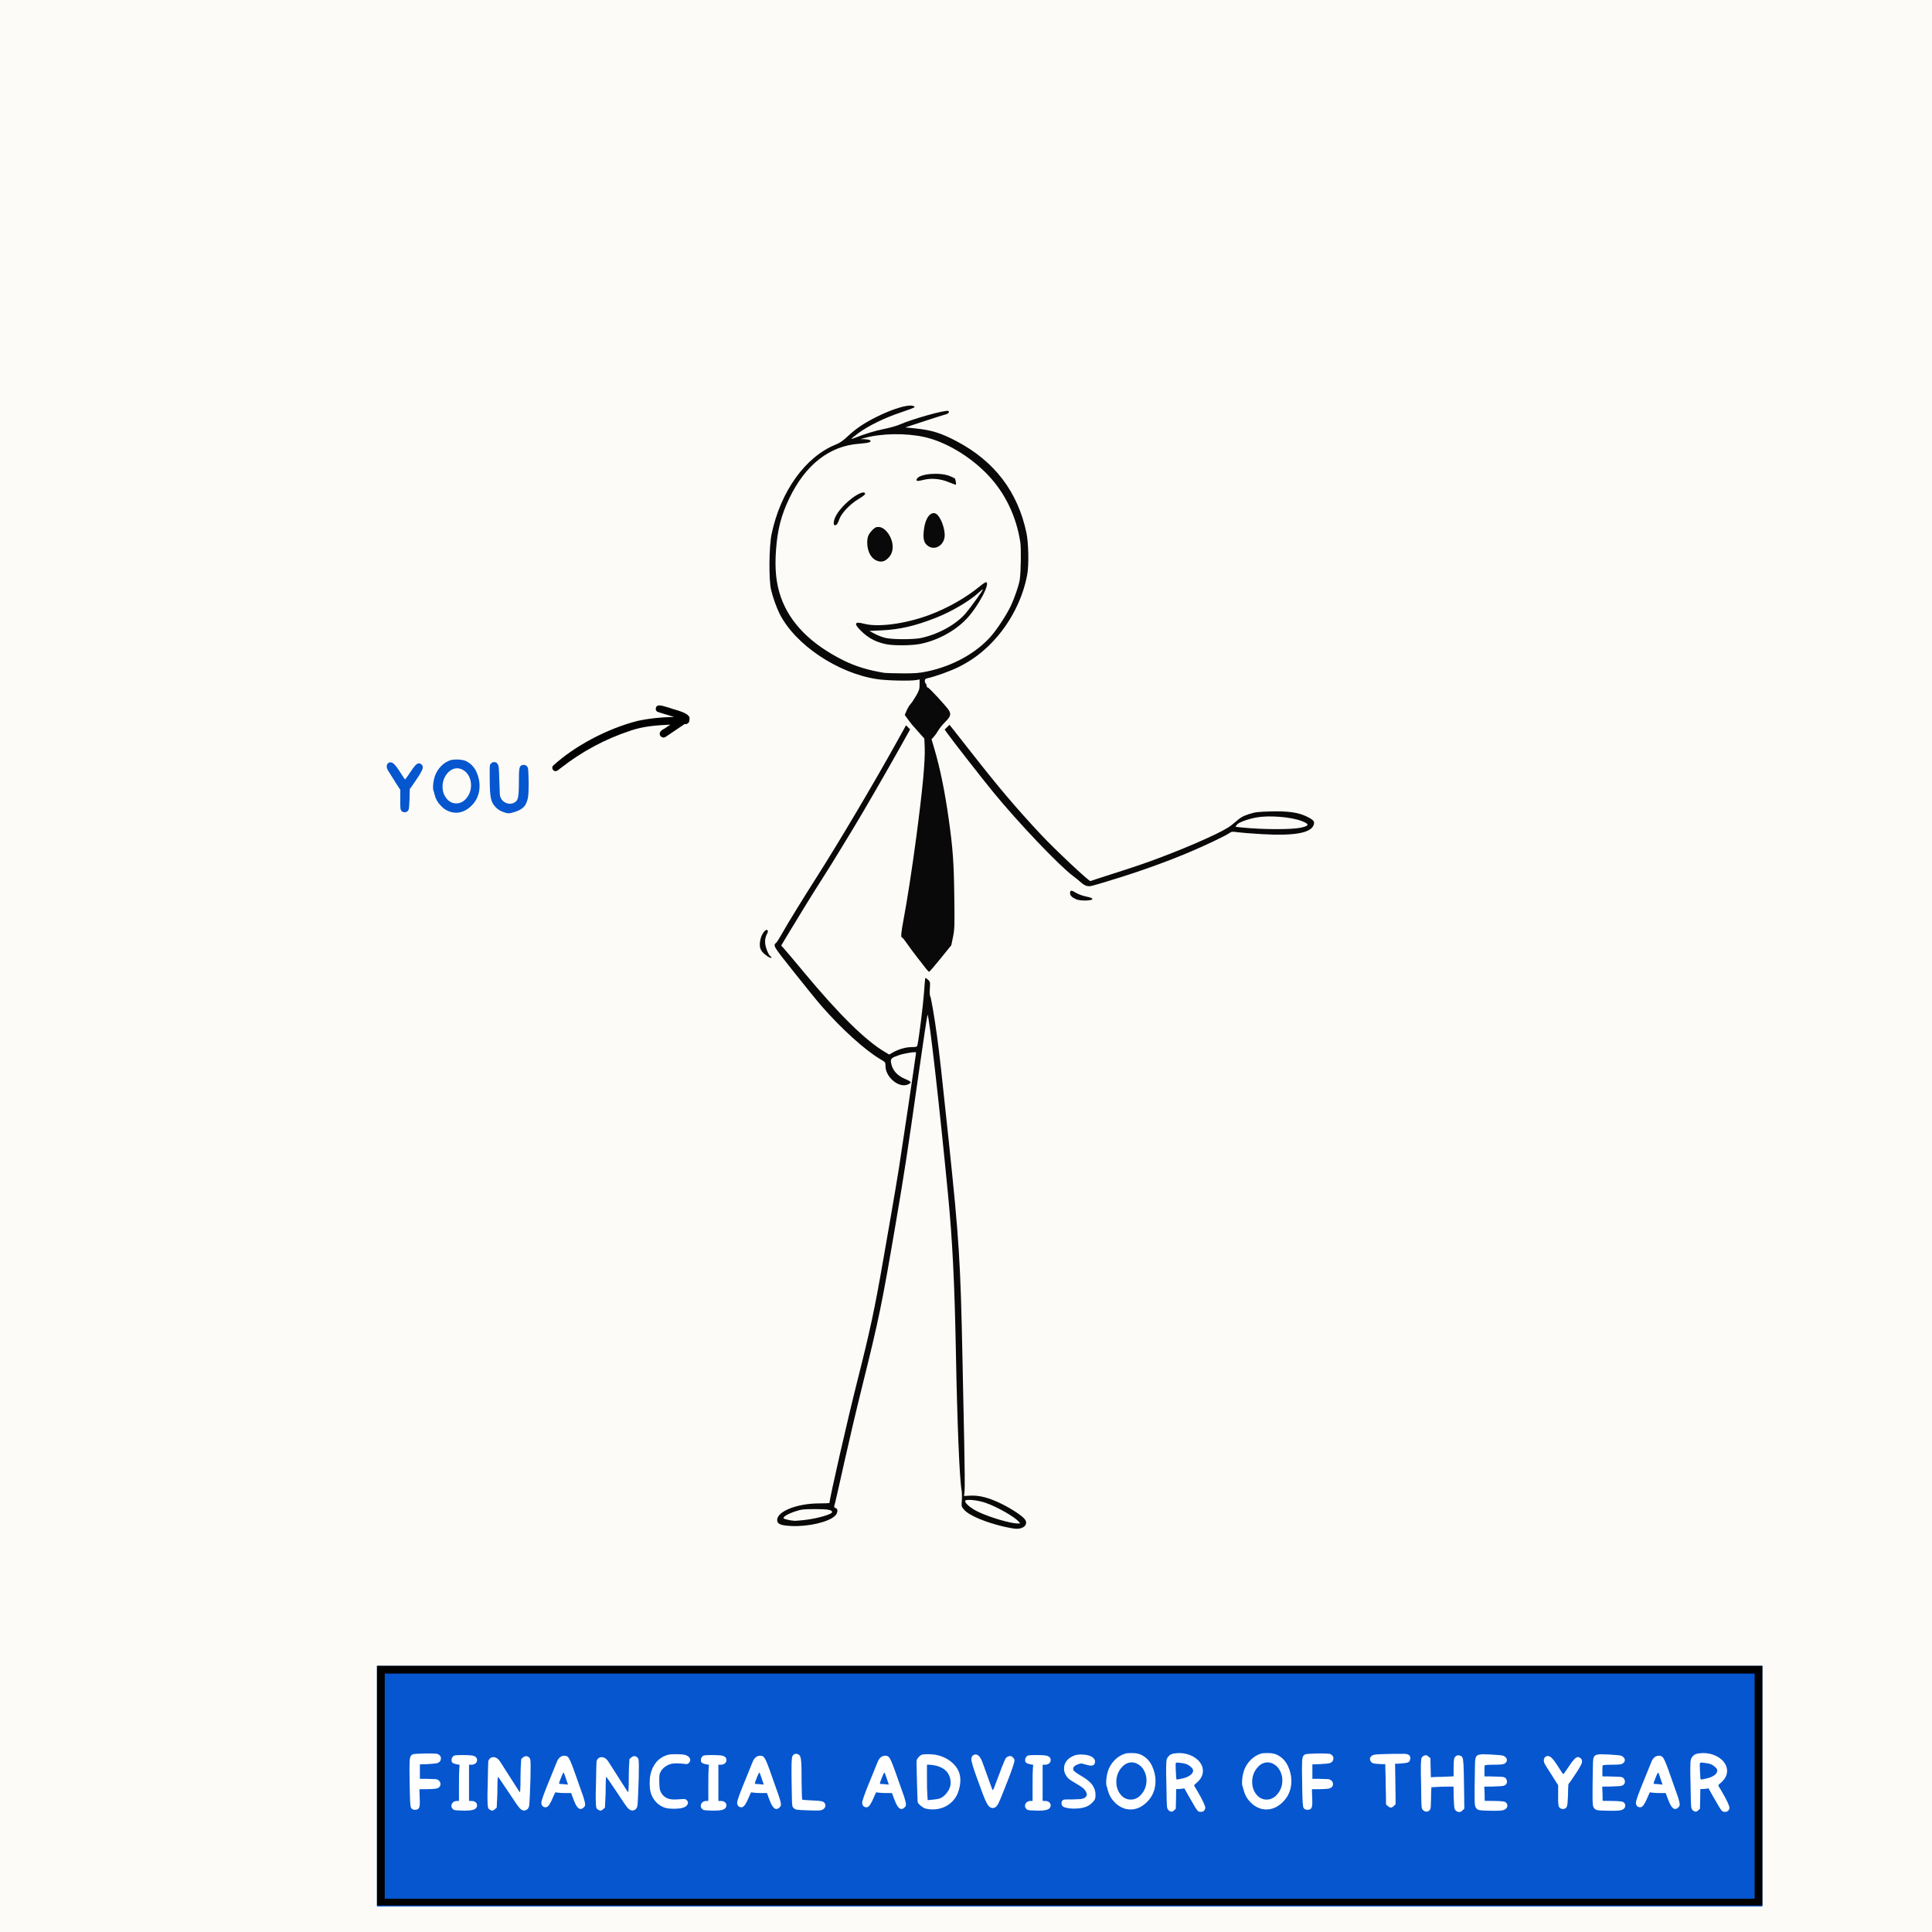 <svg xmlns="http://www.w3.org/2000/svg" xmlns:xlink="http://www.w3.org/1999/xlink" width="500" viewBox="0 0 375 375" height="500" preserveAspectRatio="xMidYMid meet"><defs><g></g><clipPath id="49eeb66ca9"><path d="M 147.254 78.488 L 255.254 78.488 L 255.254 296.738 L 147.254 296.738 Z M 147.254 78.488 " clip-rule="nonzero"></path></clipPath><clipPath id="8a3f971992"><path d="M 107 136 L 134 136 L 134 150 L 107 150 Z M 107 136 " clip-rule="nonzero"></path></clipPath><clipPath id="ca2a2585f3"><path d="M 117.484 158.531 L 106.832 149.066 L 124.27 129.445 L 134.922 138.91 Z M 117.484 158.531 " clip-rule="nonzero"></path></clipPath><clipPath id="bdcabe0f35"><path d="M 117.484 158.531 L 106.832 149.066 L 124.27 129.445 L 134.922 138.91 Z M 117.484 158.531 " clip-rule="nonzero"></path></clipPath><clipPath id="b76bfb8038"><path d="M 117.484 158.531 L 106.832 149.066 L 124.27 129.445 L 134.922 138.91 Z M 117.484 158.531 " clip-rule="nonzero"></path></clipPath><clipPath id="9f758afdd2"><path d="M 73.164 323.344 L 342.09 323.344 L 342.09 370.047 L 73.164 370.047 Z M 73.164 323.344 " clip-rule="nonzero"></path></clipPath><clipPath id="eaeca330c9"><path d="M 73.176 323.344 L 342.074 323.344 L 342.074 369.844 L 73.176 369.844 Z M 73.176 323.344 " clip-rule="nonzero"></path></clipPath></defs><rect x="-37.5" width="450" fill="#ffffff" y="-37.5" height="450" fill-opacity="1"></rect><rect x="-37.5" width="450" fill="#fdfbf7" y="-37.5" height="450" fill-opacity="1"></rect><g clip-path="url(#49eeb66ca9)"><path fill="#090909" d="M 194.879 296.328 C 191.277 295.492 188.109 294.152 187.156 293.062 C 186.613 292.445 186.602 292.398 186.691 291.215 C 186.742 290.551 186.719 289.656 186.641 289.223 C 186.242 287.105 185.805 276.504 185.539 262.434 C 185.281 248.941 184.867 240.68 183.996 231.699 C 182.328 214.434 180.336 196.961 180.035 196.965 C 179.984 196.965 179.219 202 178.344 208.16 C 176.055 224.258 175.609 227.184 173.914 237.148 C 171.172 253.246 170.652 255.785 167.301 269.289 C 166.27 273.43 164.738 279.945 163.891 283.762 C 162.473 290.137 162.145 291.566 161.922 292.34 C 161.875 292.52 161.969 292.652 162.188 292.707 C 162.711 292.844 162.641 293.684 162.066 294.234 C 160.82 295.426 156.918 296.34 153.68 296.199 C 151.766 296.117 151.027 295.879 150.883 295.289 C 150.441 293.523 154.465 291.809 159.043 291.809 C 160.121 291.809 161.004 291.766 161.004 291.719 C 161.004 290.898 164.523 275.492 166.426 267.969 C 168.902 258.188 169.785 254.051 171.453 244.426 C 171.879 241.973 172.602 237.812 173.062 235.191 C 173.52 232.57 174.168 228.699 174.504 226.59 C 175.07 223.023 177.812 204.539 177.812 204.289 C 177.812 204.09 175.578 204.434 174.512 204.797 C 173.051 205.293 172.82 205.5 172.941 206.227 C 173.184 207.719 174.125 208.797 175.766 209.461 C 176.273 209.66 176.719 209.926 176.754 210.039 C 176.793 210.156 176.551 210.363 176.207 210.508 C 174.465 211.242 171.871 209.082 171.871 206.898 C 171.871 206.191 171.848 206.156 170.828 205.562 C 167.887 203.828 163.344 199.715 159.418 195.223 C 158.699 194.402 156.32 191.465 154.113 188.695 C 149.906 183.395 150.012 183.57 150.73 182.914 C 150.836 182.82 151.328 182.016 151.836 181.125 C 153.035 179.004 155.797 174.516 158.367 170.484 C 162.715 163.68 169.598 152.066 174.09 143.965 L 175.859 140.773 L 176.258 141.176 L 176.656 141.57 L 174.668 145.133 C 172.043 149.828 167.43 157.816 165.676 160.691 C 164.902 161.953 163.598 164.102 162.777 165.457 C 161.957 166.82 160.523 169.117 159.594 170.566 C 157.879 173.234 154.902 178.066 152.781 181.609 L 151.629 183.535 L 152.133 184.078 C 152.41 184.371 154.164 186.453 156.031 188.703 C 162.848 196.906 168.016 201.992 171.805 204.219 L 172.602 204.688 L 173.273 204.297 C 174.379 203.66 175.797 203.25 176.926 203.242 C 177.871 203.23 177.996 203.191 178.07 202.867 C 178.363 201.586 179.199 194.898 179.352 192.625 C 179.453 191.129 179.566 189.871 179.605 189.828 C 179.648 189.789 179.883 189.938 180.129 190.164 C 180.547 190.555 180.566 190.641 180.48 191.879 C 180.438 192.594 180.461 193.25 180.539 193.328 C 180.699 193.492 181.363 197.324 181.871 201.047 C 182.316 204.273 182.832 208.895 184.172 221.652 C 186.168 240.672 186.434 244.855 186.816 263.711 C 186.91 268.348 187.066 275.82 187.16 280.316 C 187.254 284.809 187.285 288.914 187.223 289.43 L 187.117 290.367 L 188.387 290.305 C 190.113 290.219 192.008 290.719 194.371 291.879 C 196.438 292.898 198.547 294.309 198.973 294.961 C 199.574 295.879 198.742 296.758 197.309 296.738 C 196.906 296.738 195.816 296.547 194.879 296.328 Z M 197.75 295.363 C 196.867 294.375 193.719 292.574 191.398 291.73 C 189.805 291.148 187.324 290.918 187.324 291.352 C 187.324 291.82 188.512 292.801 189.855 293.441 C 192.086 294.508 196.016 295.672 197.496 295.711 C 198.074 295.727 198.074 295.727 197.75 295.363 Z M 156.078 295.039 C 158.52 294.781 161.512 293.934 161.512 293.496 C 161.512 293.066 160.652 292.914 158.203 292.918 C 155.887 292.918 155.527 292.969 154.277 293.387 C 152.801 293.887 151.871 294.469 152.141 294.738 C 152.277 294.879 153.496 295.145 154.211 295.191 C 154.352 295.207 155.191 295.133 156.078 295.039 Z M 179.777 188.062 C 179.543 187.762 178.75 186.746 178.02 185.809 C 177.293 184.871 176.371 183.629 175.977 183.043 C 175.578 182.457 175.18 181.977 175.094 181.977 C 174.824 181.977 174.902 181.008 175.348 178.656 C 176.016 175.176 177.066 168.391 177.805 162.82 C 179.094 153.094 179.602 147.68 179.484 144.934 L 179.41 143.348 L 178.598 142.441 C 177.137 140.82 176.887 140.523 176.242 139.641 L 175.609 138.766 L 175.969 137.938 C 176.164 137.48 176.504 136.914 176.719 136.68 C 176.938 136.445 177.422 135.723 177.801 135.066 C 178.398 134.043 178.492 133.738 178.492 132.875 L 178.492 131.875 L 177.898 131.988 C 176.738 132.207 172.145 132.109 170.258 131.824 C 162.617 130.684 154.367 125.156 151.328 119.145 C 150.723 117.938 150.043 116.039 149.668 114.492 C 149.199 112.559 149.262 106.074 149.77 103.648 C 151.508 95.359 156.359 88.613 162.277 86.266 C 163 85.98 163.668 85.516 164.566 84.664 C 166.141 83.188 167.723 82.121 170.117 80.926 C 173.148 79.418 176.02 78.523 177.086 78.754 C 177.402 78.82 177.582 78.941 177.512 79.039 C 177.445 79.137 176.242 79.59 174.844 80.055 C 171.793 81.059 168.504 82.664 166.621 84.062 C 165.867 84.625 165.25 85.121 165.25 85.168 C 165.25 85.211 165.457 85.168 165.719 85.066 C 168.051 84.16 169.723 83.645 171.492 83.285 C 172.648 83.051 174 82.676 174.508 82.453 C 176.992 81.348 183.414 79.539 184.043 79.762 C 184.379 79.879 184.09 80.312 183.609 80.418 C 183.363 80.473 181.488 81.066 179.441 81.738 L 175.723 82.957 L 177.66 83.156 C 180.844 83.48 182.684 84.055 185.77 85.695 C 193.07 89.57 197.543 95.461 199.227 103.406 C 199.641 105.359 199.727 109.613 199.391 111.48 C 198.539 116.246 196.016 121.117 192.539 124.707 C 190.559 126.754 188.609 128.188 186.102 129.449 C 184.516 130.246 181.469 131.34 179.98 131.652 C 179.625 131.727 179.512 131.848 179.512 132.16 C 179.512 132.387 179.59 132.621 179.684 132.68 C 179.777 132.734 179.852 132.934 179.852 133.113 C 179.852 133.301 179.957 133.445 180.086 133.445 C 180.324 133.445 183.848 137.266 184.219 137.934 C 184.629 138.668 184.48 139.117 183.496 140.094 C 182.977 140.605 182.355 141.367 182.113 141.789 C 181.871 142.211 181.48 142.766 181.242 143.023 L 180.812 143.488 L 181.355 145.336 C 182.512 149.285 183.387 153.586 184.172 159.16 C 184.949 164.73 185.137 167.316 185.227 173.891 C 185.305 179.66 185.285 180.324 184.984 181.828 L 184.652 183.465 L 182.57 186.043 C 181.422 187.461 180.422 188.621 180.348 188.621 C 180.27 188.621 180.016 188.371 179.777 188.062 Z M 180.031 130.309 C 184.84 129.305 189.375 126.82 192.234 123.629 C 193.457 122.266 195.328 119.422 196.156 117.688 C 196.926 116.066 197.777 113.582 197.941 112.473 C 198.16 110.992 198.223 106.438 198.043 105.262 C 197.262 100.172 195.062 95.625 191.66 92.09 C 188.219 88.516 183.465 85.703 179.355 84.812 C 175.77 84.031 171.078 84.113 167.855 85 L 167.031 85.227 L 167.797 85.246 C 168.215 85.258 168.676 85.336 168.816 85.422 C 169.34 85.754 168.656 85.996 166.82 86.125 C 161.023 86.527 156.348 90.168 153.191 96.75 C 151.629 100.016 150.922 102.738 150.629 106.68 C 150.348 110.414 150.633 113.223 151.559 115.891 C 153.32 120.934 157.426 125.07 163.805 128.223 C 166.098 129.359 168.582 130.105 171.703 130.609 C 171.934 130.645 173.461 130.684 175.098 130.699 C 177.637 130.715 178.355 130.66 180.031 130.309 Z M 172.25 125.082 C 170.934 124.863 169.633 124.363 168.613 123.68 C 167.398 122.867 166.035 121.434 166.156 121.105 C 166.277 120.785 166.574 120.785 167.879 121.105 C 170.637 121.77 175.812 121.055 180.34 119.379 C 183.902 118.059 187.469 116.035 190.211 113.781 C 190.723 113.355 191.242 113.012 191.355 113.012 C 192.371 113.012 189.867 117.746 187.59 120.141 C 185.328 122.516 181.887 124.363 178.504 125.004 C 176.988 125.297 173.75 125.332 172.25 125.082 Z M 178.777 123.832 C 182.113 123.121 185.582 121.211 187.426 119.059 C 188.344 117.992 190.871 114.484 190.789 114.395 C 190.754 114.355 190.395 114.629 189.988 115.004 C 188.207 116.652 184.691 118.719 181.633 119.922 C 177.574 121.512 174.656 122.184 171.113 122.352 L 168.738 122.465 L 169.777 123.016 C 170.344 123.32 171.262 123.676 171.812 123.809 C 173.168 124.141 177.277 124.152 178.777 123.836 Z M 170.062 108.77 C 168.824 108.203 168.109 106.402 168.387 104.562 C 168.473 103.977 168.676 103.594 169.188 103.031 C 169.777 102.395 169.977 102.285 170.531 102.285 C 171.824 102.285 173.281 104.332 173.266 106.129 C 173.258 107.125 172.977 107.781 172.266 108.441 C 171.598 109.062 170.926 109.164 170.062 108.77 Z M 180.246 106.047 C 179.316 105.465 179.098 104.648 179.348 102.684 C 179.613 100.551 180.617 99.234 181.625 99.691 C 182.547 100.117 183.555 102.816 183.336 104.285 C 183.094 105.902 181.477 106.824 180.246 106.047 Z M 161.832 101.73 C 161.742 100.719 162.516 99.359 164.039 97.855 C 165.77 96.152 167.781 95.094 167.922 95.816 C 167.957 95.977 167.504 96.344 166.68 96.832 C 165.066 97.785 163.375 99.535 162.949 100.691 C 162.586 101.676 162.402 101.945 162.09 101.945 C 161.957 101.945 161.844 101.848 161.832 101.73 Z M 184.094 93.562 C 182.465 92.91 180.723 92.762 179.199 93.156 C 178.012 93.457 177.723 93.402 177.984 92.926 C 178.5 91.953 182.379 91.621 184.305 92.383 C 184.84 92.594 185.309 92.824 185.348 92.887 C 185.512 93.168 185.641 94.109 185.512 94.094 C 185.434 94.082 184.797 93.848 184.094 93.562 Z M 148.949 185.602 C 147.566 184.645 147.27 183.941 147.594 182.375 C 147.816 181.297 148.617 180.223 148.953 180.551 C 149.098 180.699 149.078 180.871 148.879 181.258 C 148.41 182.176 148.379 182.996 148.773 184.195 C 148.973 184.801 149.297 185.418 149.492 185.57 C 150.066 186.02 149.594 186.047 148.949 185.602 Z M 208.895 174.559 C 208.078 174.199 207.699 173.82 207.699 173.359 C 207.699 172.754 207.945 172.738 208.832 173.285 C 209.293 173.566 210.168 173.891 210.84 174.02 C 211.641 174.18 212.031 174.336 212.031 174.496 C 212.031 174.855 209.672 174.902 208.895 174.559 Z M 211.008 171.973 C 210.73 171.934 210.234 171.656 209.91 171.352 C 209.582 171.051 208.859 170.461 208.301 170.047 C 205.562 168.008 197.652 159.691 192.754 153.711 C 190.543 151.008 184.617 143.41 183.809 142.246 L 183.359 141.602 L 183.828 141.141 L 184.297 140.684 L 184.777 141.281 C 185.043 141.605 186.73 143.75 188.527 146.047 C 193.98 153.004 197.016 156.586 202.008 161.949 C 204.652 164.789 211.398 171.125 211.656 171.012 C 211.844 170.938 212.828 170.613 219.16 168.574 C 224.395 166.891 231.395 164.113 235.863 161.957 C 237.918 160.965 238.738 160.465 239.727 159.594 C 240.785 158.668 241.211 158.418 242.387 158.031 C 243.609 157.633 244.129 157.562 246.586 157.5 C 250.035 157.402 252.062 157.695 253.707 158.523 C 254.988 159.168 255.215 159.453 254.984 160.121 C 254.438 161.688 251.234 162.258 245.012 161.91 C 243.027 161.797 240.887 161.629 240.246 161.539 C 239.188 161.383 239.043 161.402 238.586 161.723 C 237.863 162.242 233.648 164.242 230.617 165.508 C 225.918 167.473 220.785 169.293 215.168 170.996 C 211.516 172.102 211.668 172.062 211.008 171.973 Z M 252.441 160.66 C 254.191 160.293 254.23 159.949 252.59 159.336 C 250.516 158.559 246.344 158.23 243.941 158.656 C 242.203 158.965 240.355 159.648 240.066 160.09 L 239.809 160.488 L 241.031 160.613 C 244.98 161.023 250.609 161.043 252.441 160.66 Z M 252.441 160.66 " fill-opacity="1" fill-rule="nonzero"></path></g><g clip-path="url(#8a3f971992)"><g clip-path="url(#ca2a2585f3)"><g clip-path="url(#bdcabe0f35)"><g clip-path="url(#b76bfb8038)"><path fill="#000000" d="M 107.391 148.586 C 111.473 144.855 117.73 141.477 123.715 139.934 C 126.055 139.438 128.43 139.188 130.832 139.176 C 130.195 138.957 129.484 138.727 128.887 138.566 C 128.211 138.363 128.23 138.371 127.812 138.227 L 127.82 138.234 C 127.816 138.23 127.809 138.227 127.805 138.227 L 127.754 138.207 C 127.59 138.152 127.715 138.191 127.781 138.219 C 127.473 138.133 127.305 137.93 127.277 137.613 C 127.352 136.336 128.98 137.172 129.969 137.398 C 130.871 137.797 134.281 138.348 133.809 139.695 C 133.824 139.82 133.809 139.941 133.766 140.059 C 133.723 140.176 133.656 140.277 133.562 140.359 C 133.473 140.441 133.363 140.5 133.242 140.531 C 133.121 140.566 133 140.57 132.875 140.543 C 131.652 141.387 130.406 142.211 129.176 143.043 C 128.906 143.207 128.641 143.199 128.375 143.016 C 128.109 142.836 128.004 142.59 128.059 142.277 C 128.238 141.664 129.004 141.488 129.453 141.098 C 129.676 140.949 129.895 140.801 130.113 140.652 C 127.387 140.77 124.836 140.977 122.402 141.812 C 117.461 143.441 112.961 145.852 108.891 149.043 C 108.551 149.246 108.277 149.629 107.867 149.676 C 107.562 149.684 107.355 149.543 107.246 149.254 C 107.137 148.965 107.203 148.727 107.445 148.543 C 107.402 148.578 107.344 148.625 107.391 148.586 Z M 107.391 148.586 " fill-opacity="1" fill-rule="nonzero"></path></g></g></g></g><g fill="#0556cf" fill-opacity="1"><g transform="translate(74.049, 159.751)"><g><path d="M 1.219 -11.562 C 1.363 -11.707 1.535 -11.781 1.734 -11.781 C 1.973 -11.781 2.191 -11.68 2.391 -11.484 C 2.68 -11.242 3.098 -10.695 3.641 -9.844 C 4.211 -8.926 4.523 -8.469 4.578 -8.469 C 4.66 -8.508 4.961 -8.926 5.484 -9.719 C 5.723 -10.082 5.93 -10.383 6.109 -10.625 C 6.297 -10.875 6.453 -11.066 6.578 -11.203 C 6.828 -11.461 7.055 -11.594 7.266 -11.594 C 7.41 -11.594 7.57 -11.523 7.75 -11.391 C 7.926 -11.254 8.016 -11.047 8.016 -10.766 C 8.016 -10.516 7.773 -10.004 7.297 -9.234 C 7.055 -8.867 6.832 -8.531 6.625 -8.219 C 6.414 -7.906 6.223 -7.625 6.047 -7.375 C 6.047 -7.375 6.004 -7.312 5.922 -7.188 C 5.836 -7.062 5.742 -6.938 5.641 -6.812 C 5.547 -6.688 5.5 -6.625 5.5 -6.625 C 5.5 -6.625 5.492 -6.531 5.484 -6.344 C 5.484 -6.164 5.477 -5.957 5.469 -5.719 C 5.469 -5.477 5.461 -5.266 5.453 -5.078 C 5.453 -4.898 5.453 -4.812 5.453 -4.812 C 5.398 -3.551 5.344 -2.832 5.281 -2.656 C 5.156 -2.281 4.891 -2.094 4.484 -2.094 C 4.223 -2.094 4.004 -2.195 3.828 -2.406 C 3.754 -2.508 3.703 -2.68 3.672 -2.922 C 3.66 -3.035 3.648 -3.227 3.641 -3.5 C 3.641 -3.781 3.641 -4.133 3.641 -4.562 C 3.641 -4.562 3.641 -4.66 3.641 -4.859 C 3.641 -5.055 3.641 -5.273 3.641 -5.516 C 3.641 -5.766 3.641 -5.984 3.641 -6.172 C 3.641 -6.367 3.641 -6.469 3.641 -6.469 C 3.641 -6.469 3.582 -6.551 3.469 -6.719 C 3.352 -6.895 3.223 -7.098 3.078 -7.328 C 2.93 -7.555 2.801 -7.754 2.688 -7.922 C 2.582 -8.098 2.531 -8.188 2.531 -8.188 C 1.738 -9.426 1.297 -10.129 1.203 -10.297 C 1.078 -10.535 1.016 -10.77 1.016 -11 C 1.016 -11.195 1.082 -11.383 1.219 -11.562 Z M 1.219 -11.562 "></path></g></g></g><g fill="#0556cf" fill-opacity="1"><g transform="translate(83.038, 159.751)"><g><path d="M 6.812 -10.312 C 6.457 -10.52 6.086 -10.625 5.703 -10.625 C 5.055 -10.625 4.473 -10.359 3.953 -9.828 C 3.223 -9.047 2.859 -8.117 2.859 -7.047 C 2.859 -6.098 3.16 -5.285 3.766 -4.609 C 4.254 -4.078 4.844 -3.812 5.531 -3.812 C 6.227 -3.812 6.844 -4.098 7.375 -4.672 C 8.051 -5.422 8.391 -6.316 8.391 -7.359 C 8.391 -7.973 8.254 -8.551 7.984 -9.094 C 7.691 -9.645 7.301 -10.051 6.812 -10.312 Z M 4.453 -12.219 C 4.68 -12.289 5.039 -12.328 5.531 -12.328 C 5.531 -12.328 5.578 -12.328 5.672 -12.328 C 5.773 -12.328 5.828 -12.328 5.828 -12.328 C 6.148 -12.316 6.441 -12.285 6.703 -12.234 C 6.973 -12.191 7.219 -12.117 7.438 -12.016 C 8.301 -11.586 8.953 -10.926 9.391 -10.031 C 9.828 -9.094 10.047 -8.16 10.047 -7.234 C 10.047 -5.648 9.5 -4.336 8.406 -3.297 C 7.5 -2.43 6.52 -2 5.469 -2 C 5.344 -2 5.207 -2.008 5.062 -2.031 C 4.926 -2.051 4.789 -2.07 4.656 -2.094 C 3.82 -2.301 3.113 -2.723 2.531 -3.359 C 2.219 -3.68 1.957 -4.023 1.75 -4.391 C 1.551 -4.766 1.398 -5.164 1.297 -5.594 C 1.266 -5.77 1.227 -5.914 1.188 -6.031 C 1.145 -6.156 1.113 -6.25 1.094 -6.312 C 1.039 -6.406 1.016 -6.602 1.016 -6.906 C 1.016 -7.602 1.125 -8.312 1.344 -9.031 C 1.594 -9.77 1.992 -10.43 2.547 -11.016 C 3.098 -11.586 3.734 -11.988 4.453 -12.219 Z M 4.453 -12.219 "></path></g></g></g><g fill="#0556cf" fill-opacity="1"><g transform="translate(94.08, 159.751)"><g><path d="M 1.547 -11.781 C 1.566 -11.801 1.598 -11.812 1.641 -11.812 C 1.691 -11.82 1.75 -11.828 1.812 -11.828 C 2.039 -11.828 2.219 -11.77 2.344 -11.656 C 2.531 -11.488 2.656 -11.223 2.719 -10.859 C 2.738 -10.68 2.758 -10.363 2.781 -9.906 C 2.812 -9.445 2.832 -8.848 2.844 -8.109 C 2.875 -7.422 2.895 -6.863 2.906 -6.438 C 2.914 -6.008 2.926 -5.723 2.938 -5.578 C 2.945 -5.305 3.02 -5.051 3.156 -4.812 C 3.32 -4.477 3.566 -4.219 3.891 -4.031 C 4.211 -3.844 4.551 -3.75 4.906 -3.75 C 5.113 -3.75 5.32 -3.785 5.531 -3.859 C 6.02 -4.035 6.328 -4.379 6.453 -4.891 C 6.578 -5.379 6.641 -6.473 6.641 -8.172 C 6.641 -8.773 6.645 -9.27 6.656 -9.656 C 6.676 -10.039 6.703 -10.32 6.734 -10.5 C 6.797 -10.863 6.922 -11.094 7.109 -11.188 C 7.266 -11.258 7.414 -11.297 7.562 -11.297 C 7.906 -11.297 8.172 -11.125 8.359 -10.781 C 8.453 -10.57 8.508 -9.645 8.531 -8 C 8.531 -8 8.531 -7.953 8.531 -7.859 C 8.531 -7.773 8.531 -7.688 8.531 -7.594 C 8.531 -7.508 8.531 -7.469 8.531 -7.469 C 8.531 -6.32 8.488 -5.492 8.406 -4.984 C 8.312 -4.453 8.145 -3.973 7.906 -3.547 C 7.562 -2.961 6.891 -2.504 5.891 -2.172 C 5.316 -1.984 4.898 -1.891 4.641 -1.891 C 4.379 -1.891 4.004 -1.984 3.516 -2.172 C 3.004 -2.359 2.555 -2.645 2.172 -3.031 C 1.648 -3.551 1.328 -4.148 1.203 -4.828 C 1.129 -5.172 1.07 -5.66 1.031 -6.297 C 1 -6.941 0.977 -7.734 0.969 -8.672 C 0.969 -8.672 0.969 -8.77 0.969 -8.969 C 0.969 -9.164 0.969 -9.359 0.969 -9.547 C 0.969 -9.734 0.969 -9.828 0.969 -9.828 C 0.969 -10.148 0.969 -10.414 0.969 -10.625 C 0.977 -10.844 0.988 -11 1 -11.094 C 1.008 -11.25 1.062 -11.379 1.156 -11.484 C 1.219 -11.547 1.281 -11.602 1.344 -11.656 C 1.414 -11.719 1.484 -11.758 1.547 -11.781 Z M 1.547 -11.781 "></path></g></g></g><g clip-path="url(#9f758afdd2)"><path fill="#0556cf" d="M 73.164 323.344 L 342.074 323.344 L 342.074 370.047 L 73.164 370.047 Z M 73.164 323.344 " fill-opacity="1" fill-rule="nonzero"></path></g><g clip-path="url(#eaeca330c9)"><path stroke-linecap="butt" transform="matrix(0.75, 0, 0, 0.75, 73.175, 323.344)" fill="none" stroke-linejoin="miter" d="M 0.001 -0.001 L 358.532 -0.001 L 358.532 62.265 L 0.001 62.265 Z M 0.001 -0.001 " stroke="#000000" stroke-width="4" stroke-opacity="1" stroke-miterlimit="4"></path></g><g fill="#ffffff" fill-opacity="1"><g transform="translate(78.484, 353.344)"><g><path d="M 1.594 -12.812 C 1.77 -12.906 2.602 -12.969 4.094 -13 C 5.281 -13 6.016 -12.977 6.297 -12.938 C 6.586 -12.875 6.816 -12.723 6.984 -12.484 C 7.055 -12.391 7.094 -12.25 7.094 -12.062 C 7.094 -11.82 7.035 -11.629 6.922 -11.484 C 6.773 -11.297 6.562 -11.164 6.281 -11.094 C 6.145 -11.07 5.941 -11.047 5.672 -11.016 C 5.398 -10.992 5.051 -10.969 4.625 -10.938 C 4.625 -10.938 4.539 -10.93 4.375 -10.922 C 4.219 -10.922 4.031 -10.914 3.812 -10.906 C 3.602 -10.906 3.414 -10.898 3.25 -10.891 C 3.094 -10.879 3.016 -10.875 3.016 -10.875 C 3.016 -10.875 3.016 -10.781 3.016 -10.594 C 3.016 -10.406 3.016 -10.172 3.016 -9.891 C 3.016 -9.617 3.016 -9.344 3.016 -9.062 C 3.016 -8.781 3.016 -8.547 3.016 -8.359 C 3.016 -8.172 3.016 -8.078 3.016 -8.078 C 3.016 -8.078 3.113 -8.078 3.312 -8.078 C 3.52 -8.078 3.719 -8.078 3.906 -8.078 C 4.102 -8.078 4.203 -8.078 4.203 -8.078 C 5.242 -8.055 5.867 -8.035 6.078 -8.016 C 6.273 -8.004 6.477 -7.922 6.688 -7.766 C 6.906 -7.555 7.016 -7.32 7.016 -7.062 C 7.016 -6.82 6.93 -6.617 6.766 -6.453 C 6.598 -6.297 6.348 -6.195 6.016 -6.156 C 5.848 -6.133 5.617 -6.113 5.328 -6.094 C 5.047 -6.082 4.695 -6.07 4.281 -6.062 C 4.281 -6.062 4.211 -6.062 4.078 -6.062 C 3.941 -6.062 3.785 -6.062 3.609 -6.062 C 3.43 -6.062 3.273 -6.062 3.141 -6.062 C 3.004 -6.062 2.938 -6.062 2.938 -6.062 C 2.938 -6.062 2.938 -5.973 2.938 -5.797 C 2.945 -5.629 2.953 -5.43 2.953 -5.203 C 2.953 -4.984 2.957 -4.785 2.969 -4.609 C 2.977 -4.441 2.984 -4.359 2.984 -4.359 C 2.992 -4.223 3 -4.07 3 -3.906 C 3 -3.738 3 -3.562 3 -3.375 C 3 -2.875 2.93 -2.535 2.797 -2.359 C 2.66 -2.16 2.422 -2.062 2.078 -2.062 C 1.742 -2.062 1.504 -2.16 1.359 -2.359 C 1.254 -2.504 1.195 -2.695 1.188 -2.938 C 1.164 -3.062 1.145 -3.273 1.125 -3.578 C 1.102 -3.891 1.086 -4.289 1.078 -4.781 C 1.066 -4.988 1.055 -5.484 1.047 -6.266 C 1.047 -7.055 1.031 -8.133 1 -9.5 C 1 -9.5 1 -9.562 1 -9.688 C 1 -9.812 1 -9.938 1 -10.062 C 1 -10.195 1 -10.266 1 -10.266 C 1 -11.273 1.039 -11.922 1.125 -12.203 C 1.188 -12.484 1.344 -12.688 1.594 -12.812 Z M 1.594 -12.812 "></path></g></g></g><g fill="#ffffff" fill-opacity="1"><g transform="translate(86.601, 353.344)"><g><path d="M 1.734 -12.625 C 1.961 -12.664 2.414 -12.688 3.094 -12.688 C 3.906 -12.688 4.492 -12.664 4.859 -12.625 C 5.617 -12.539 6 -12.234 6 -11.703 C 6 -11.441 5.898 -11.234 5.703 -11.078 C 5.484 -10.898 5.219 -10.812 4.906 -10.812 C 4.906 -10.812 4.828 -10.812 4.672 -10.812 C 4.516 -10.812 4.438 -10.812 4.438 -10.812 C 4.438 -10.812 4.438 -10.641 4.438 -10.297 C 4.438 -9.961 4.438 -9.531 4.438 -9 C 4.438 -8.469 4.438 -7.898 4.438 -7.297 C 4.438 -6.703 4.438 -6.133 4.438 -5.594 C 4.438 -5.062 4.438 -4.625 4.438 -4.281 C 4.438 -3.945 4.438 -3.781 4.438 -3.781 C 4.438 -3.781 4.516 -3.781 4.672 -3.781 C 4.828 -3.781 4.906 -3.781 4.906 -3.781 C 5.219 -3.781 5.484 -3.703 5.703 -3.547 C 5.898 -3.367 6 -3.16 6 -2.922 C 6 -2.703 5.906 -2.5 5.719 -2.312 C 5.426 -2.039 4.785 -1.906 3.797 -1.906 C 3.629 -1.906 3.469 -1.906 3.312 -1.906 C 3.156 -1.906 3.023 -1.91 2.922 -1.922 C 2.598 -1.93 2.336 -1.941 2.141 -1.953 C 1.941 -1.973 1.801 -1.988 1.719 -2 C 1.57 -2.008 1.43 -2.078 1.297 -2.203 C 1.109 -2.391 1.016 -2.594 1.016 -2.812 C 1.016 -3.07 1.113 -3.301 1.312 -3.5 C 1.531 -3.688 1.785 -3.781 2.078 -3.781 C 2.078 -3.781 2.145 -3.781 2.281 -3.781 C 2.414 -3.781 2.484 -3.781 2.484 -3.781 C 2.484 -3.781 2.484 -3.875 2.484 -4.062 C 2.484 -4.25 2.484 -4.484 2.484 -4.766 C 2.484 -5.055 2.484 -5.344 2.484 -5.625 C 2.484 -5.906 2.484 -6.133 2.484 -6.312 C 2.484 -6.5 2.484 -6.594 2.484 -6.594 C 2.484 -8.562 2.504 -9.727 2.547 -10.094 C 2.547 -10.094 2.551 -10.148 2.562 -10.266 C 2.57 -10.391 2.582 -10.508 2.594 -10.625 C 2.613 -10.738 2.625 -10.797 2.625 -10.797 C 2.625 -10.797 2.547 -10.805 2.391 -10.828 C 2.234 -10.859 2.156 -10.875 2.156 -10.875 C 1.531 -10.988 1.176 -11.156 1.094 -11.375 C 1.062 -11.488 1.047 -11.598 1.047 -11.703 C 1.047 -11.941 1.109 -12.145 1.234 -12.312 C 1.379 -12.5 1.547 -12.602 1.734 -12.625 Z M 1.734 -12.625 "></path></g></g></g><g fill="#ffffff" fill-opacity="1"><g transform="translate(93.618, 353.344)"><g><path d="M 7.547 -11.906 C 7.547 -11.906 7.598 -11.953 7.703 -12.047 C 7.816 -12.148 7.875 -12.203 7.875 -12.203 C 8.102 -12.391 8.312 -12.484 8.5 -12.484 C 8.633 -12.484 8.797 -12.426 8.984 -12.312 C 9.129 -12.227 9.234 -12.078 9.297 -11.859 C 9.348 -11.68 9.375 -11.258 9.375 -10.594 C 9.375 -10.145 9.367 -9.707 9.359 -9.281 C 9.359 -8.863 9.352 -8.469 9.344 -8.094 C 9.301 -6.688 9.258 -5.562 9.219 -4.719 C 9.176 -3.875 9.145 -3.32 9.125 -3.062 C 9.07 -2.531 8.883 -2.191 8.562 -2.047 C 8.395 -1.961 8.25 -1.922 8.125 -1.922 C 7.812 -1.922 7.508 -2.086 7.219 -2.422 C 7.082 -2.555 6.832 -2.891 6.469 -3.422 C 6.102 -3.953 5.613 -4.688 5 -5.625 C 3.75 -7.5 3.098 -8.441 3.047 -8.453 C 3.023 -8.473 3.004 -8.348 2.984 -8.078 C 2.961 -7.941 2.953 -7.77 2.953 -7.562 C 2.953 -7.363 2.945 -7.129 2.938 -6.859 C 2.938 -6.367 2.93 -5.867 2.922 -5.359 C 2.91 -4.848 2.891 -4.344 2.859 -3.844 C 2.859 -3.844 2.852 -3.77 2.844 -3.625 C 2.844 -3.488 2.836 -3.332 2.828 -3.156 C 2.816 -2.988 2.805 -2.832 2.797 -2.688 C 2.797 -2.551 2.797 -2.484 2.797 -2.484 C 2.797 -2.484 2.738 -2.43 2.625 -2.328 C 2.508 -2.234 2.453 -2.188 2.453 -2.188 C 2.242 -2 2.07 -1.906 1.938 -1.906 C 1.832 -1.906 1.691 -1.953 1.516 -2.047 C 1.305 -2.141 1.164 -2.312 1.094 -2.562 C 1.07 -2.676 1.051 -2.875 1.031 -3.156 C 1.008 -3.438 1 -3.805 1 -4.266 C 1 -4.367 1 -4.645 1 -5.094 C 1.008 -5.551 1.023 -6.172 1.047 -6.953 C 1.098 -9.797 1.133 -11.289 1.156 -11.438 C 1.195 -11.664 1.312 -11.867 1.5 -12.047 C 1.688 -12.203 1.895 -12.281 2.125 -12.281 C 2.656 -12.281 3.113 -11.969 3.5 -11.344 C 3.645 -11.125 3.883 -10.75 4.219 -10.219 C 4.562 -9.688 5.004 -8.992 5.547 -8.141 C 6.66 -6.367 7.242 -5.484 7.297 -5.484 C 7.348 -5.484 7.383 -6.008 7.406 -7.062 C 7.406 -8.301 7.422 -9.367 7.453 -10.266 C 7.453 -10.266 7.457 -10.348 7.469 -10.516 C 7.477 -10.68 7.488 -10.867 7.5 -11.078 C 7.508 -11.297 7.52 -11.488 7.531 -11.656 C 7.539 -11.82 7.547 -11.906 7.547 -11.906 Z M 7.547 -11.906 "></path></g></g></g><g fill="#ffffff" fill-opacity="1"><g transform="translate(104.014, 353.344)"><g><path d="M 6.234 -6.953 C 6.234 -6.953 6.203 -7.039 6.141 -7.219 C 6.086 -7.406 6.023 -7.586 5.953 -7.766 C 5.891 -7.953 5.859 -8.047 5.859 -8.047 C 5.754 -8.391 5.66 -8.66 5.578 -8.859 C 5.492 -9.055 5.441 -9.191 5.422 -9.266 C 5.422 -9.273 5.414 -9.281 5.406 -9.281 C 5.312 -9.281 5.16 -9.016 4.953 -8.484 C 4.648 -7.723 4.5 -7.297 4.5 -7.203 C 4.5 -7.117 4.566 -7.078 4.703 -7.078 C 4.941 -7.078 5.238 -7.055 5.594 -7.016 C 5.594 -7.016 5.645 -7.008 5.75 -7 C 5.863 -7 5.973 -6.988 6.078 -6.969 C 6.18 -6.957 6.234 -6.953 6.234 -6.953 Z M 5 -12.453 C 5.156 -12.523 5.336 -12.562 5.547 -12.562 C 5.836 -12.562 6.066 -12.473 6.234 -12.297 C 6.473 -12.086 6.863 -11.219 7.406 -9.688 C 7.863 -8.406 8.238 -7.344 8.531 -6.5 C 8.832 -5.656 9.051 -5.039 9.188 -4.656 C 9.438 -3.895 9.562 -3.359 9.562 -3.047 C 9.562 -2.836 9.453 -2.648 9.234 -2.484 C 9.066 -2.305 8.875 -2.219 8.656 -2.219 C 8.207 -2.219 7.75 -2.852 7.281 -4.125 C 7.281 -4.125 7.242 -4.223 7.172 -4.422 C 7.098 -4.617 7.023 -4.816 6.953 -5.016 C 6.879 -5.211 6.844 -5.312 6.844 -5.312 C 6.844 -5.312 6.766 -5.312 6.609 -5.312 C 6.453 -5.312 6.301 -5.312 6.156 -5.312 C 6.008 -5.312 5.938 -5.312 5.938 -5.312 C 5.258 -5.312 4.75 -5.332 4.406 -5.375 C 4.406 -5.375 4.348 -5.379 4.234 -5.391 C 4.129 -5.41 4.023 -5.426 3.922 -5.438 C 3.816 -5.445 3.766 -5.453 3.766 -5.453 C 3.766 -5.453 3.734 -5.391 3.672 -5.266 C 3.617 -5.141 3.562 -5.016 3.5 -4.891 C 3.445 -4.766 3.422 -4.703 3.422 -4.703 C 3.242 -4.285 3.082 -3.93 2.938 -3.641 C 2.789 -3.359 2.664 -3.145 2.562 -3 C 2.332 -2.695 2.117 -2.547 1.922 -2.547 C 1.828 -2.547 1.766 -2.551 1.734 -2.562 C 1.285 -2.656 1.062 -2.953 1.062 -3.453 C 1.062 -3.848 1.617 -5.391 2.734 -8.078 C 3.098 -8.961 3.52 -10.004 4 -11.203 C 4.238 -11.859 4.57 -12.273 5 -12.453 Z M 5 -12.453 "></path></g></g></g><g fill="#ffffff" fill-opacity="1"><g transform="translate(114.629, 353.344)"><g><path d="M 7.547 -11.906 C 7.547 -11.906 7.598 -11.953 7.703 -12.047 C 7.816 -12.148 7.875 -12.203 7.875 -12.203 C 8.102 -12.391 8.312 -12.484 8.5 -12.484 C 8.633 -12.484 8.797 -12.426 8.984 -12.312 C 9.129 -12.227 9.234 -12.078 9.297 -11.859 C 9.348 -11.68 9.375 -11.258 9.375 -10.594 C 9.375 -10.145 9.367 -9.707 9.359 -9.281 C 9.359 -8.863 9.352 -8.469 9.344 -8.094 C 9.301 -6.688 9.258 -5.562 9.219 -4.719 C 9.176 -3.875 9.145 -3.32 9.125 -3.062 C 9.07 -2.531 8.883 -2.191 8.562 -2.047 C 8.395 -1.961 8.25 -1.922 8.125 -1.922 C 7.812 -1.922 7.508 -2.086 7.219 -2.422 C 7.082 -2.555 6.832 -2.891 6.469 -3.422 C 6.102 -3.953 5.613 -4.688 5 -5.625 C 3.75 -7.5 3.098 -8.441 3.047 -8.453 C 3.023 -8.473 3.004 -8.348 2.984 -8.078 C 2.961 -7.941 2.953 -7.77 2.953 -7.562 C 2.953 -7.363 2.945 -7.129 2.938 -6.859 C 2.938 -6.367 2.93 -5.867 2.922 -5.359 C 2.91 -4.848 2.891 -4.344 2.859 -3.844 C 2.859 -3.844 2.852 -3.77 2.844 -3.625 C 2.844 -3.488 2.836 -3.332 2.828 -3.156 C 2.816 -2.988 2.805 -2.832 2.797 -2.688 C 2.797 -2.551 2.797 -2.484 2.797 -2.484 C 2.797 -2.484 2.738 -2.43 2.625 -2.328 C 2.508 -2.234 2.453 -2.188 2.453 -2.188 C 2.242 -2 2.07 -1.906 1.938 -1.906 C 1.832 -1.906 1.691 -1.953 1.516 -2.047 C 1.305 -2.141 1.164 -2.312 1.094 -2.562 C 1.07 -2.676 1.051 -2.875 1.031 -3.156 C 1.008 -3.438 1 -3.805 1 -4.266 C 1 -4.367 1 -4.645 1 -5.094 C 1.008 -5.551 1.023 -6.172 1.047 -6.953 C 1.098 -9.797 1.133 -11.289 1.156 -11.438 C 1.195 -11.664 1.312 -11.867 1.5 -12.047 C 1.688 -12.203 1.895 -12.281 2.125 -12.281 C 2.656 -12.281 3.113 -11.969 3.5 -11.344 C 3.645 -11.125 3.883 -10.75 4.219 -10.219 C 4.562 -9.688 5.004 -8.992 5.547 -8.141 C 6.66 -6.367 7.242 -5.484 7.297 -5.484 C 7.348 -5.484 7.383 -6.008 7.406 -7.062 C 7.406 -8.301 7.422 -9.367 7.453 -10.266 C 7.453 -10.266 7.457 -10.348 7.469 -10.516 C 7.477 -10.68 7.488 -10.867 7.5 -11.078 C 7.508 -11.297 7.52 -11.488 7.531 -11.656 C 7.539 -11.82 7.547 -11.906 7.547 -11.906 Z M 7.547 -11.906 "></path></g></g></g><g fill="#ffffff" fill-opacity="1"><g transform="translate(125.025, 353.344)"><g><path d="M 4.625 -12.734 C 4.906 -12.816 5.383 -12.859 6.062 -12.859 C 7.02 -12.859 7.688 -12.801 8.062 -12.688 C 8.352 -12.57 8.57 -12.438 8.719 -12.281 C 8.875 -12.102 8.953 -11.922 8.953 -11.734 C 8.953 -11.535 8.863 -11.344 8.688 -11.156 C 8.531 -11.008 8.375 -10.938 8.219 -10.938 C 8.207 -10.938 8.164 -10.938 8.094 -10.938 C 8.02 -10.945 7.914 -10.961 7.781 -10.984 C 7.582 -11.004 7.352 -11.023 7.094 -11.047 C 6.832 -11.066 6.535 -11.078 6.203 -11.078 C 5.641 -11.078 5.141 -10.984 4.703 -10.797 C 3.984 -10.453 3.484 -10.004 3.203 -9.453 C 3.066 -9.203 2.992 -8.988 2.984 -8.812 C 2.961 -8.727 2.945 -8.586 2.938 -8.391 C 2.938 -8.191 2.938 -7.945 2.938 -7.656 C 2.938 -6.852 2.988 -6.254 3.094 -5.859 C 3.207 -5.484 3.43 -5.125 3.766 -4.781 C 4.266 -4.301 4.945 -4.062 5.812 -4.062 C 6.164 -4.062 6.582 -4.082 7.062 -4.125 C 7.289 -4.133 7.457 -4.141 7.562 -4.141 C 7.676 -4.148 7.742 -4.156 7.766 -4.156 C 7.953 -4.156 8.117 -4.082 8.266 -3.938 C 8.43 -3.781 8.516 -3.609 8.516 -3.422 C 8.516 -3.266 8.422 -3.07 8.234 -2.844 C 7.848 -2.457 7.031 -2.266 5.781 -2.266 C 4.969 -2.266 4.348 -2.344 3.922 -2.5 C 2.723 -2.957 1.875 -3.82 1.375 -5.094 C 1.176 -5.602 1.078 -6.332 1.078 -7.281 C 1.078 -7.582 1.086 -7.863 1.109 -8.125 C 1.129 -8.383 1.164 -8.629 1.219 -8.859 C 1.414 -9.828 1.812 -10.66 2.406 -11.359 C 2.988 -12.023 3.727 -12.484 4.625 -12.734 Z M 4.625 -12.734 "></path></g></g></g><g fill="#ffffff" fill-opacity="1"><g transform="translate(135.001, 353.344)"><g><path d="M 1.734 -12.625 C 1.961 -12.664 2.414 -12.688 3.094 -12.688 C 3.906 -12.688 4.492 -12.664 4.859 -12.625 C 5.617 -12.539 6 -12.234 6 -11.703 C 6 -11.441 5.898 -11.234 5.703 -11.078 C 5.484 -10.898 5.219 -10.812 4.906 -10.812 C 4.906 -10.812 4.828 -10.812 4.672 -10.812 C 4.516 -10.812 4.438 -10.812 4.438 -10.812 C 4.438 -10.812 4.438 -10.641 4.438 -10.297 C 4.438 -9.961 4.438 -9.531 4.438 -9 C 4.438 -8.469 4.438 -7.898 4.438 -7.297 C 4.438 -6.703 4.438 -6.133 4.438 -5.594 C 4.438 -5.062 4.438 -4.625 4.438 -4.281 C 4.438 -3.945 4.438 -3.781 4.438 -3.781 C 4.438 -3.781 4.516 -3.781 4.672 -3.781 C 4.828 -3.781 4.906 -3.781 4.906 -3.781 C 5.219 -3.781 5.484 -3.703 5.703 -3.547 C 5.898 -3.367 6 -3.16 6 -2.922 C 6 -2.703 5.906 -2.5 5.719 -2.312 C 5.426 -2.039 4.785 -1.906 3.797 -1.906 C 3.629 -1.906 3.469 -1.906 3.312 -1.906 C 3.156 -1.906 3.023 -1.91 2.922 -1.922 C 2.598 -1.93 2.336 -1.941 2.141 -1.953 C 1.941 -1.973 1.801 -1.988 1.719 -2 C 1.57 -2.008 1.43 -2.078 1.297 -2.203 C 1.109 -2.391 1.016 -2.594 1.016 -2.812 C 1.016 -3.07 1.113 -3.301 1.312 -3.5 C 1.531 -3.688 1.785 -3.781 2.078 -3.781 C 2.078 -3.781 2.145 -3.781 2.281 -3.781 C 2.414 -3.781 2.484 -3.781 2.484 -3.781 C 2.484 -3.781 2.484 -3.875 2.484 -4.062 C 2.484 -4.25 2.484 -4.484 2.484 -4.766 C 2.484 -5.055 2.484 -5.344 2.484 -5.625 C 2.484 -5.906 2.484 -6.133 2.484 -6.312 C 2.484 -6.5 2.484 -6.594 2.484 -6.594 C 2.484 -8.562 2.504 -9.727 2.547 -10.094 C 2.547 -10.094 2.551 -10.148 2.562 -10.266 C 2.57 -10.391 2.582 -10.508 2.594 -10.625 C 2.613 -10.738 2.625 -10.797 2.625 -10.797 C 2.625 -10.797 2.547 -10.805 2.391 -10.828 C 2.234 -10.859 2.156 -10.875 2.156 -10.875 C 1.531 -10.988 1.176 -11.156 1.094 -11.375 C 1.062 -11.488 1.047 -11.598 1.047 -11.703 C 1.047 -11.941 1.109 -12.145 1.234 -12.312 C 1.379 -12.5 1.547 -12.602 1.734 -12.625 Z M 1.734 -12.625 "></path></g></g></g><g fill="#ffffff" fill-opacity="1"><g transform="translate(142.019, 353.344)"><g><path d="M 6.234 -6.953 C 6.234 -6.953 6.203 -7.039 6.141 -7.219 C 6.086 -7.406 6.023 -7.586 5.953 -7.766 C 5.891 -7.953 5.859 -8.047 5.859 -8.047 C 5.754 -8.391 5.66 -8.66 5.578 -8.859 C 5.492 -9.055 5.441 -9.191 5.422 -9.266 C 5.422 -9.273 5.414 -9.281 5.406 -9.281 C 5.312 -9.281 5.16 -9.016 4.953 -8.484 C 4.648 -7.723 4.5 -7.297 4.5 -7.203 C 4.5 -7.117 4.566 -7.078 4.703 -7.078 C 4.941 -7.078 5.238 -7.055 5.594 -7.016 C 5.594 -7.016 5.645 -7.008 5.75 -7 C 5.863 -7 5.973 -6.988 6.078 -6.969 C 6.18 -6.957 6.234 -6.953 6.234 -6.953 Z M 5 -12.453 C 5.156 -12.523 5.336 -12.562 5.547 -12.562 C 5.836 -12.562 6.066 -12.473 6.234 -12.297 C 6.473 -12.086 6.863 -11.219 7.406 -9.688 C 7.863 -8.406 8.238 -7.344 8.531 -6.5 C 8.832 -5.656 9.051 -5.039 9.188 -4.656 C 9.438 -3.895 9.562 -3.359 9.562 -3.047 C 9.562 -2.836 9.453 -2.648 9.234 -2.484 C 9.066 -2.305 8.875 -2.219 8.656 -2.219 C 8.207 -2.219 7.75 -2.852 7.281 -4.125 C 7.281 -4.125 7.242 -4.223 7.172 -4.422 C 7.098 -4.617 7.023 -4.816 6.953 -5.016 C 6.879 -5.211 6.844 -5.312 6.844 -5.312 C 6.844 -5.312 6.766 -5.312 6.609 -5.312 C 6.453 -5.312 6.301 -5.312 6.156 -5.312 C 6.008 -5.312 5.938 -5.312 5.938 -5.312 C 5.258 -5.312 4.75 -5.332 4.406 -5.375 C 4.406 -5.375 4.348 -5.379 4.234 -5.391 C 4.129 -5.41 4.023 -5.426 3.922 -5.438 C 3.816 -5.445 3.766 -5.453 3.766 -5.453 C 3.766 -5.453 3.734 -5.391 3.672 -5.266 C 3.617 -5.141 3.562 -5.016 3.5 -4.891 C 3.445 -4.766 3.422 -4.703 3.422 -4.703 C 3.242 -4.285 3.082 -3.93 2.938 -3.641 C 2.789 -3.359 2.664 -3.145 2.562 -3 C 2.332 -2.695 2.117 -2.547 1.922 -2.547 C 1.828 -2.547 1.766 -2.551 1.734 -2.562 C 1.285 -2.656 1.062 -2.953 1.062 -3.453 C 1.062 -3.848 1.617 -5.391 2.734 -8.078 C 3.098 -8.961 3.52 -10.004 4 -11.203 C 4.238 -11.859 4.57 -12.273 5 -12.453 Z M 5 -12.453 "></path></g></g></g><g fill="#ffffff" fill-opacity="1"><g transform="translate(152.635, 353.344)"><g><path d="M 1.5 -12.844 C 1.656 -12.906 1.781 -12.938 1.875 -12.938 C 2.113 -12.938 2.336 -12.836 2.547 -12.641 C 2.711 -12.484 2.82 -12.07 2.875 -11.406 C 2.906 -11.07 2.926 -10.57 2.938 -9.906 C 2.945 -9.25 2.953 -8.426 2.953 -7.438 C 2.984 -5.195 3.031 -4.055 3.094 -4.016 C 3.176 -3.992 3.832 -3.945 5.062 -3.875 C 6.289 -3.832 7 -3.738 7.188 -3.594 C 7.445 -3.406 7.578 -3.176 7.578 -2.906 C 7.578 -2.551 7.383 -2.273 7 -2.078 C 6.789 -1.973 6.457 -1.922 6 -1.922 C 5.957 -1.922 5.797 -1.922 5.516 -1.922 C 5.234 -1.93 4.832 -1.941 4.312 -1.953 C 3.707 -1.973 3.207 -1.992 2.812 -2.016 C 2.414 -2.047 2.145 -2.07 2 -2.094 C 1.676 -2.164 1.43 -2.32 1.266 -2.562 C 1.18 -2.676 1.125 -2.961 1.094 -3.422 C 1.082 -3.629 1.07 -4.07 1.062 -4.75 C 1.051 -5.426 1.035 -6.328 1.016 -7.453 C 1.004 -7.848 1 -8.27 1 -8.719 C 1 -9.176 1 -9.672 1 -10.203 C 1 -10.742 1.008 -11.188 1.031 -11.531 C 1.051 -11.875 1.07 -12.109 1.094 -12.234 C 1.164 -12.504 1.301 -12.707 1.5 -12.844 Z M 1.5 -12.844 "></path></g></g></g><g fill="#ffffff" fill-opacity="1"><g transform="translate(161.291, 353.344)"><g></g></g></g><g fill="#ffffff" fill-opacity="1"><g transform="translate(166.289, 353.344)"><g><path d="M 6.234 -6.953 C 6.234 -6.953 6.203 -7.039 6.141 -7.219 C 6.086 -7.406 6.023 -7.586 5.953 -7.766 C 5.891 -7.953 5.859 -8.047 5.859 -8.047 C 5.754 -8.391 5.66 -8.66 5.578 -8.859 C 5.492 -9.055 5.441 -9.191 5.422 -9.266 C 5.422 -9.273 5.414 -9.281 5.406 -9.281 C 5.312 -9.281 5.16 -9.016 4.953 -8.484 C 4.648 -7.723 4.5 -7.297 4.5 -7.203 C 4.5 -7.117 4.566 -7.078 4.703 -7.078 C 4.941 -7.078 5.238 -7.055 5.594 -7.016 C 5.594 -7.016 5.645 -7.008 5.75 -7 C 5.863 -7 5.973 -6.988 6.078 -6.969 C 6.18 -6.957 6.234 -6.953 6.234 -6.953 Z M 5 -12.453 C 5.156 -12.523 5.336 -12.562 5.547 -12.562 C 5.836 -12.562 6.066 -12.473 6.234 -12.297 C 6.473 -12.086 6.863 -11.219 7.406 -9.688 C 7.863 -8.406 8.238 -7.344 8.531 -6.5 C 8.832 -5.656 9.051 -5.039 9.188 -4.656 C 9.438 -3.895 9.562 -3.359 9.562 -3.047 C 9.562 -2.836 9.453 -2.648 9.234 -2.484 C 9.066 -2.305 8.875 -2.219 8.656 -2.219 C 8.207 -2.219 7.75 -2.852 7.281 -4.125 C 7.281 -4.125 7.242 -4.223 7.172 -4.422 C 7.098 -4.617 7.023 -4.816 6.953 -5.016 C 6.879 -5.211 6.844 -5.312 6.844 -5.312 C 6.844 -5.312 6.766 -5.312 6.609 -5.312 C 6.453 -5.312 6.301 -5.312 6.156 -5.312 C 6.008 -5.312 5.938 -5.312 5.938 -5.312 C 5.258 -5.312 4.75 -5.332 4.406 -5.375 C 4.406 -5.375 4.348 -5.379 4.234 -5.391 C 4.129 -5.41 4.023 -5.426 3.922 -5.438 C 3.816 -5.445 3.766 -5.453 3.766 -5.453 C 3.766 -5.453 3.734 -5.391 3.672 -5.266 C 3.617 -5.141 3.562 -5.016 3.5 -4.891 C 3.445 -4.766 3.422 -4.703 3.422 -4.703 C 3.242 -4.285 3.082 -3.93 2.938 -3.641 C 2.789 -3.359 2.664 -3.145 2.562 -3 C 2.332 -2.695 2.117 -2.547 1.922 -2.547 C 1.828 -2.547 1.766 -2.551 1.734 -2.562 C 1.285 -2.656 1.062 -2.953 1.062 -3.453 C 1.062 -3.848 1.617 -5.391 2.734 -8.078 C 3.098 -8.961 3.52 -10.004 4 -11.203 C 4.238 -11.859 4.57 -12.273 5 -12.453 Z M 5 -12.453 "></path></g></g></g><g fill="#ffffff" fill-opacity="1"><g transform="translate(176.905, 353.344)"><g><path d="M 4.656 -10.656 C 4.414 -10.707 4.203 -10.742 4.016 -10.766 C 3.828 -10.797 3.66 -10.812 3.516 -10.812 C 3.516 -10.812 3.43 -10.812 3.266 -10.812 C 3.098 -10.812 3.016 -10.812 3.016 -10.812 C 3.016 -10.812 3.016 -10.688 3.016 -10.438 C 3.016 -10.195 3.016 -9.91 3.016 -9.578 C 3.016 -9.254 3.016 -8.969 3.016 -8.719 C 3.016 -8.477 3.016 -8.359 3.016 -8.359 C 3.016 -7.555 3.02 -6.867 3.031 -6.297 C 3.051 -5.723 3.07 -5.266 3.094 -4.922 C 3.094 -4.922 3.098 -4.836 3.109 -4.672 C 3.129 -4.516 3.141 -4.352 3.141 -4.188 C 3.148 -4.02 3.156 -3.938 3.156 -3.938 C 3.156 -3.938 3.223 -3.941 3.359 -3.953 C 3.504 -3.973 3.645 -3.988 3.781 -4 C 3.926 -4.008 4 -4.016 4 -4.016 C 4.301 -4.047 4.566 -4.078 4.797 -4.109 C 5.035 -4.141 5.227 -4.176 5.375 -4.219 C 5.945 -4.395 6.469 -4.801 6.938 -5.438 C 7.395 -6.051 7.625 -6.688 7.625 -7.344 C 7.594 -8.195 7.332 -8.91 6.844 -9.484 C 6.582 -9.773 6.27 -10.016 5.906 -10.203 C 5.539 -10.398 5.125 -10.551 4.656 -10.656 Z M 2.094 -12.781 C 2.219 -12.801 2.352 -12.816 2.5 -12.828 C 2.645 -12.848 2.805 -12.859 2.984 -12.859 C 3.898 -12.859 4.617 -12.785 5.141 -12.641 C 6.336 -12.348 7.352 -11.785 8.188 -10.953 C 9.062 -10.078 9.5 -9.039 9.5 -7.844 C 9.5 -7.195 9.395 -6.531 9.188 -5.844 C 8.926 -4.938 8.461 -4.172 7.797 -3.547 C 7.109 -2.898 6.289 -2.473 5.344 -2.266 C 5.02 -2.18 4.645 -2.141 4.219 -2.141 C 3.633 -2.141 3.129 -2.195 2.703 -2.312 C 2.441 -2.395 2.141 -2.578 1.797 -2.859 C 1.453 -3.148 1.258 -3.379 1.219 -3.547 C 1.195 -3.723 1.156 -4.812 1.094 -6.812 C 1.07 -7.832 1.051 -8.703 1.031 -9.422 C 1.008 -10.141 1 -10.711 1 -11.141 C 1 -11.172 1 -11.203 1 -11.234 C 1 -11.273 1 -11.312 1 -11.344 C 1 -11.406 1.004 -11.453 1.016 -11.484 C 1.016 -11.504 1.016 -11.52 1.016 -11.531 C 1.016 -11.551 1.016 -11.566 1.016 -11.578 C 1.016 -11.586 1.016 -11.598 1.016 -11.609 C 1.016 -11.617 1.016 -11.629 1.016 -11.641 C 1.055 -11.836 1.195 -12.07 1.438 -12.344 C 1.664 -12.57 1.883 -12.719 2.094 -12.781 Z M 2.094 -12.781 "></path></g></g></g><g fill="#ffffff" fill-opacity="1"><g transform="translate(187.461, 353.344)"><g><path d="M 1.312 -12.547 C 1.488 -12.711 1.676 -12.797 1.875 -12.797 C 2.113 -12.797 2.32 -12.711 2.5 -12.547 C 2.688 -12.391 2.895 -12.062 3.125 -11.562 C 3.227 -11.312 3.375 -10.914 3.562 -10.375 C 3.758 -9.844 4 -9.176 4.281 -8.375 C 4.281 -8.375 4.328 -8.25 4.422 -8 C 4.516 -7.75 4.617 -7.457 4.734 -7.125 C 4.859 -6.789 4.969 -6.492 5.062 -6.234 C 5.156 -5.984 5.203 -5.859 5.203 -5.859 C 5.223 -5.848 5.258 -5.891 5.312 -5.984 C 5.383 -6.086 5.445 -6.211 5.5 -6.359 C 6.75 -9.742 7.488 -11.629 7.719 -12.016 C 7.945 -12.336 8.254 -12.5 8.641 -12.5 C 8.797 -12.5 8.961 -12.41 9.141 -12.234 C 9.328 -12.066 9.426 -11.91 9.438 -11.766 C 9.438 -11.766 9.438 -11.734 9.438 -11.672 C 9.438 -11.617 9.438 -11.594 9.438 -11.594 C 9.438 -11.289 9.102 -10.254 8.438 -8.484 C 7.863 -7.016 7.398 -5.844 7.047 -4.969 C 6.691 -4.094 6.441 -3.516 6.297 -3.234 C 6.004 -2.68 5.645 -2.406 5.219 -2.406 C 4.781 -2.406 4.398 -2.719 4.078 -3.344 C 3.898 -3.645 3.645 -4.227 3.312 -5.094 C 2.977 -5.969 2.562 -7.109 2.062 -8.516 C 1.406 -10.305 1.078 -11.438 1.078 -11.906 C 1.078 -12.164 1.156 -12.379 1.312 -12.547 Z M 1.312 -12.547 "></path></g></g></g><g fill="#ffffff" fill-opacity="1"><g transform="translate(197.937, 353.344)"><g><path d="M 1.734 -12.625 C 1.961 -12.664 2.414 -12.688 3.094 -12.688 C 3.906 -12.688 4.492 -12.664 4.859 -12.625 C 5.617 -12.539 6 -12.234 6 -11.703 C 6 -11.441 5.898 -11.234 5.703 -11.078 C 5.484 -10.898 5.219 -10.812 4.906 -10.812 C 4.906 -10.812 4.828 -10.812 4.672 -10.812 C 4.516 -10.812 4.438 -10.812 4.438 -10.812 C 4.438 -10.812 4.438 -10.641 4.438 -10.297 C 4.438 -9.961 4.438 -9.531 4.438 -9 C 4.438 -8.469 4.438 -7.898 4.438 -7.297 C 4.438 -6.703 4.438 -6.133 4.438 -5.594 C 4.438 -5.062 4.438 -4.625 4.438 -4.281 C 4.438 -3.945 4.438 -3.781 4.438 -3.781 C 4.438 -3.781 4.516 -3.781 4.672 -3.781 C 4.828 -3.781 4.906 -3.781 4.906 -3.781 C 5.219 -3.781 5.484 -3.703 5.703 -3.547 C 5.898 -3.367 6 -3.16 6 -2.922 C 6 -2.703 5.906 -2.5 5.719 -2.312 C 5.426 -2.039 4.785 -1.906 3.797 -1.906 C 3.629 -1.906 3.469 -1.906 3.312 -1.906 C 3.156 -1.906 3.023 -1.91 2.922 -1.922 C 2.598 -1.93 2.336 -1.941 2.141 -1.953 C 1.941 -1.973 1.801 -1.988 1.719 -2 C 1.57 -2.008 1.43 -2.078 1.297 -2.203 C 1.109 -2.391 1.016 -2.594 1.016 -2.812 C 1.016 -3.07 1.113 -3.301 1.312 -3.5 C 1.531 -3.688 1.785 -3.781 2.078 -3.781 C 2.078 -3.781 2.145 -3.781 2.281 -3.781 C 2.414 -3.781 2.484 -3.781 2.484 -3.781 C 2.484 -3.781 2.484 -3.875 2.484 -4.062 C 2.484 -4.25 2.484 -4.484 2.484 -4.766 C 2.484 -5.055 2.484 -5.344 2.484 -5.625 C 2.484 -5.906 2.484 -6.133 2.484 -6.312 C 2.484 -6.5 2.484 -6.594 2.484 -6.594 C 2.484 -8.562 2.504 -9.727 2.547 -10.094 C 2.547 -10.094 2.551 -10.148 2.562 -10.266 C 2.57 -10.391 2.582 -10.508 2.594 -10.625 C 2.613 -10.738 2.625 -10.797 2.625 -10.797 C 2.625 -10.797 2.547 -10.805 2.391 -10.828 C 2.234 -10.859 2.156 -10.875 2.156 -10.875 C 1.531 -10.988 1.176 -11.156 1.094 -11.375 C 1.062 -11.488 1.047 -11.598 1.047 -11.703 C 1.047 -11.941 1.109 -12.145 1.234 -12.312 C 1.379 -12.5 1.547 -12.602 1.734 -12.625 Z M 1.734 -12.625 "></path></g></g></g><g fill="#ffffff" fill-opacity="1"><g transform="translate(204.954, 353.344)"><g><path d="M 3.641 -12.625 C 3.984 -12.738 4.391 -12.797 4.859 -12.797 C 5.367 -12.797 5.848 -12.738 6.297 -12.625 C 6.766 -12.488 7.098 -12.312 7.297 -12.094 C 7.492 -11.883 7.594 -11.656 7.594 -11.406 C 7.594 -11.258 7.555 -11.109 7.484 -10.953 C 7.359 -10.742 7.148 -10.641 6.859 -10.641 C 6.535 -10.641 6.098 -10.727 5.547 -10.906 C 5.273 -11 5.062 -11.047 4.906 -11.047 C 4.789 -11.047 4.602 -11.004 4.344 -10.922 C 3.676 -10.691 3.344 -10.379 3.344 -9.984 C 3.344 -9.816 3.457 -9.641 3.688 -9.453 C 3.906 -9.254 4.32 -8.977 4.938 -8.625 C 5.914 -8.062 6.617 -7.492 7.047 -6.922 C 7.473 -6.336 7.688 -5.676 7.688 -4.938 C 7.688 -4.562 7.641 -4.273 7.547 -4.078 C 7.453 -3.867 7.25 -3.625 6.938 -3.344 C 6.25 -2.645 5.125 -2.297 3.562 -2.297 C 3.562 -2.297 3.488 -2.297 3.344 -2.297 C 3.207 -2.297 3.141 -2.297 3.141 -2.297 C 2.004 -2.367 1.352 -2.57 1.188 -2.906 C 1.113 -3.07 1.078 -3.219 1.078 -3.344 C 1.078 -3.582 1.145 -3.758 1.281 -3.875 C 1.383 -3.988 1.547 -4.051 1.766 -4.062 C 1.867 -4.07 2.039 -4.078 2.281 -4.078 C 2.531 -4.078 2.844 -4.078 3.219 -4.078 C 4.039 -4.109 4.562 -4.129 4.781 -4.141 C 5.008 -4.172 5.227 -4.227 5.438 -4.312 C 5.812 -4.52 6 -4.75 6 -5 C 6 -5.133 5.953 -5.301 5.859 -5.5 C 5.742 -5.77 5.547 -6.023 5.266 -6.266 C 4.984 -6.504 4.5 -6.82 3.812 -7.219 C 3.125 -7.613 2.664 -7.914 2.438 -8.125 C 2.227 -8.32 2.031 -8.594 1.844 -8.938 C 1.664 -9.27 1.578 -9.648 1.578 -10.078 C 1.578 -10.566 1.695 -10.992 1.938 -11.359 C 2.32 -11.941 2.891 -12.363 3.641 -12.625 Z M 3.641 -12.625 "></path></g></g></g><g fill="#ffffff" fill-opacity="1"><g transform="translate(213.63, 353.344)"><g><path d="M 7.219 -10.938 C 6.844 -11.156 6.453 -11.266 6.047 -11.266 C 5.359 -11.266 4.742 -10.984 4.203 -10.422 C 3.43 -9.598 3.047 -8.617 3.047 -7.484 C 3.047 -6.461 3.363 -5.594 4 -4.875 C 4.52 -4.32 5.141 -4.047 5.859 -4.047 C 6.609 -4.047 7.258 -4.348 7.812 -4.953 C 8.539 -5.742 8.906 -6.691 8.906 -7.797 C 8.906 -8.453 8.754 -9.066 8.453 -9.641 C 8.148 -10.223 7.738 -10.656 7.219 -10.938 Z M 4.719 -12.953 C 4.957 -13.035 5.336 -13.078 5.859 -13.078 C 5.859 -13.078 5.91 -13.078 6.016 -13.078 C 6.129 -13.078 6.188 -13.078 6.188 -13.078 C 6.531 -13.066 6.844 -13.035 7.125 -12.984 C 7.406 -12.93 7.656 -12.848 7.875 -12.734 C 8.801 -12.285 9.492 -11.586 9.953 -10.641 C 10.422 -9.641 10.656 -8.656 10.656 -7.688 C 10.656 -6 10.078 -4.602 8.922 -3.5 C 7.961 -2.582 6.922 -2.125 5.797 -2.125 C 5.66 -2.125 5.52 -2.133 5.375 -2.156 C 5.227 -2.176 5.082 -2.195 4.938 -2.219 C 4.062 -2.445 3.312 -2.895 2.688 -3.562 C 2.352 -3.906 2.078 -4.273 1.859 -4.672 C 1.648 -5.066 1.488 -5.488 1.375 -5.938 C 1.332 -6.125 1.289 -6.281 1.25 -6.406 C 1.219 -6.531 1.188 -6.629 1.156 -6.703 C 1.102 -6.797 1.078 -7 1.078 -7.312 C 1.078 -8.062 1.191 -8.816 1.422 -9.578 C 1.68 -10.367 2.109 -11.07 2.703 -11.688 C 3.285 -12.289 3.957 -12.711 4.719 -12.953 Z M 4.719 -12.953 "></path></g></g></g><g fill="#ffffff" fill-opacity="1"><g transform="translate(225.346, 353.344)"><g><path d="M 4.547 -11.047 C 4.473 -11.066 4.348 -11.086 4.172 -11.109 C 4.004 -11.141 3.785 -11.172 3.516 -11.203 C 3.398 -11.211 3.312 -11.219 3.25 -11.219 C 3.188 -11.227 3.148 -11.234 3.141 -11.234 C 2.992 -11.234 2.898 -11.188 2.859 -11.094 C 2.848 -11.082 2.844 -10.961 2.844 -10.734 C 2.844 -10.336 2.863 -9.785 2.906 -9.078 C 2.938 -8.367 2.969 -8.004 3 -7.984 C 3.008 -7.961 3.051 -7.953 3.125 -7.953 C 3.332 -7.953 3.664 -8.016 4.125 -8.141 C 4.57 -8.234 4.926 -8.348 5.188 -8.484 C 5.883 -8.828 6.234 -9.227 6.234 -9.688 C 6.234 -9.926 6.062 -10.18 5.719 -10.453 C 5.375 -10.754 4.984 -10.953 4.547 -11.047 Z M 2.453 -12.984 C 2.66 -13.004 2.852 -13.023 3.031 -13.047 C 3.207 -13.066 3.367 -13.078 3.516 -13.078 C 4.453 -13.078 5.328 -12.867 6.141 -12.453 C 6.941 -12.023 7.516 -11.473 7.859 -10.797 C 8.047 -10.398 8.141 -10.016 8.141 -9.641 C 8.141 -8.797 7.758 -8.039 7 -7.375 C 6.625 -7.062 6.438 -6.875 6.438 -6.812 C 6.438 -6.738 6.664 -6.332 7.125 -5.594 C 8.102 -3.906 8.594 -2.859 8.594 -2.453 C 8.594 -2.285 8.531 -2.113 8.406 -1.938 C 8.258 -1.75 8.035 -1.656 7.734 -1.656 C 7.473 -1.656 7.273 -1.723 7.141 -1.859 C 7.047 -1.941 6.879 -2.172 6.641 -2.547 C 6.41 -2.93 6.102 -3.461 5.719 -4.141 C 5.719 -4.141 5.656 -4.242 5.531 -4.453 C 5.414 -4.66 5.281 -4.898 5.125 -5.172 C 4.977 -5.453 4.844 -5.695 4.719 -5.906 C 4.602 -6.113 4.547 -6.219 4.547 -6.219 C 4.547 -6.219 4.469 -6.207 4.312 -6.188 C 4.156 -6.164 4.078 -6.156 4.078 -6.156 C 3.836 -6.113 3.57 -6.094 3.281 -6.094 C 3.281 -6.094 3.223 -6.094 3.109 -6.094 C 3.004 -6.094 2.953 -6.094 2.953 -6.094 C 2.953 -5.883 2.945 -5.617 2.938 -5.297 C 2.938 -4.973 2.93 -4.602 2.922 -4.188 C 2.91 -3.758 2.898 -3.383 2.891 -3.062 C 2.879 -2.738 2.875 -2.473 2.875 -2.266 C 2.875 -2.266 2.816 -2.211 2.703 -2.109 C 2.598 -2.004 2.547 -1.953 2.547 -1.953 C 2.367 -1.785 2.207 -1.703 2.062 -1.703 C 1.988 -1.703 1.941 -1.707 1.922 -1.719 C 1.555 -1.82 1.316 -2.062 1.203 -2.438 C 1.172 -2.531 1.141 -2.969 1.109 -3.75 C 1.086 -4.531 1.066 -5.664 1.047 -7.156 C 1.023 -8.008 1.008 -8.68 1 -9.172 C 1 -9.66 1 -9.961 1 -10.078 C 1 -10.535 1.008 -10.906 1.031 -11.188 C 1.051 -11.477 1.07 -11.688 1.094 -11.812 C 1.156 -12.039 1.316 -12.289 1.578 -12.562 C 1.754 -12.758 2.047 -12.898 2.453 -12.984 Z M 2.453 -12.984 "></path></g></g></g><g fill="#ffffff" fill-opacity="1"><g transform="translate(235.002, 353.344)"><g></g></g></g><g fill="#ffffff" fill-opacity="1"><g transform="translate(240, 353.344)"><g><path d="M 7.219 -10.938 C 6.844 -11.156 6.453 -11.266 6.047 -11.266 C 5.359 -11.266 4.742 -10.984 4.203 -10.422 C 3.43 -9.598 3.047 -8.617 3.047 -7.484 C 3.047 -6.461 3.363 -5.594 4 -4.875 C 4.52 -4.32 5.141 -4.047 5.859 -4.047 C 6.609 -4.047 7.258 -4.348 7.812 -4.953 C 8.539 -5.742 8.906 -6.691 8.906 -7.797 C 8.906 -8.453 8.754 -9.066 8.453 -9.641 C 8.148 -10.223 7.738 -10.656 7.219 -10.938 Z M 4.719 -12.953 C 4.957 -13.035 5.336 -13.078 5.859 -13.078 C 5.859 -13.078 5.91 -13.078 6.016 -13.078 C 6.129 -13.078 6.188 -13.078 6.188 -13.078 C 6.531 -13.066 6.844 -13.035 7.125 -12.984 C 7.406 -12.93 7.656 -12.848 7.875 -12.734 C 8.801 -12.285 9.492 -11.586 9.953 -10.641 C 10.422 -9.641 10.656 -8.656 10.656 -7.688 C 10.656 -6 10.078 -4.602 8.922 -3.5 C 7.961 -2.582 6.922 -2.125 5.797 -2.125 C 5.66 -2.125 5.52 -2.133 5.375 -2.156 C 5.227 -2.176 5.082 -2.195 4.938 -2.219 C 4.062 -2.445 3.312 -2.895 2.688 -3.562 C 2.352 -3.906 2.078 -4.273 1.859 -4.672 C 1.648 -5.066 1.488 -5.488 1.375 -5.938 C 1.332 -6.125 1.289 -6.281 1.25 -6.406 C 1.219 -6.531 1.188 -6.629 1.156 -6.703 C 1.102 -6.797 1.078 -7 1.078 -7.312 C 1.078 -8.062 1.191 -8.816 1.422 -9.578 C 1.68 -10.367 2.109 -11.07 2.703 -11.688 C 3.285 -12.289 3.957 -12.711 4.719 -12.953 Z M 4.719 -12.953 "></path></g></g></g><g fill="#ffffff" fill-opacity="1"><g transform="translate(251.715, 353.344)"><g><path d="M 1.594 -12.812 C 1.77 -12.906 2.602 -12.969 4.094 -13 C 5.281 -13 6.016 -12.977 6.297 -12.938 C 6.586 -12.875 6.816 -12.723 6.984 -12.484 C 7.055 -12.391 7.094 -12.25 7.094 -12.062 C 7.094 -11.82 7.035 -11.629 6.922 -11.484 C 6.773 -11.297 6.562 -11.164 6.281 -11.094 C 6.145 -11.07 5.941 -11.047 5.672 -11.016 C 5.398 -10.992 5.051 -10.969 4.625 -10.938 C 4.625 -10.938 4.539 -10.93 4.375 -10.922 C 4.219 -10.922 4.031 -10.914 3.812 -10.906 C 3.602 -10.906 3.414 -10.898 3.25 -10.891 C 3.094 -10.879 3.016 -10.875 3.016 -10.875 C 3.016 -10.875 3.016 -10.781 3.016 -10.594 C 3.016 -10.406 3.016 -10.172 3.016 -9.891 C 3.016 -9.617 3.016 -9.344 3.016 -9.062 C 3.016 -8.781 3.016 -8.547 3.016 -8.359 C 3.016 -8.172 3.016 -8.078 3.016 -8.078 C 3.016 -8.078 3.113 -8.078 3.312 -8.078 C 3.52 -8.078 3.719 -8.078 3.906 -8.078 C 4.102 -8.078 4.203 -8.078 4.203 -8.078 C 5.242 -8.055 5.867 -8.035 6.078 -8.016 C 6.273 -8.004 6.477 -7.922 6.688 -7.766 C 6.906 -7.555 7.016 -7.32 7.016 -7.062 C 7.016 -6.82 6.93 -6.617 6.766 -6.453 C 6.598 -6.297 6.348 -6.195 6.016 -6.156 C 5.848 -6.133 5.617 -6.113 5.328 -6.094 C 5.047 -6.082 4.695 -6.07 4.281 -6.062 C 4.281 -6.062 4.211 -6.062 4.078 -6.062 C 3.941 -6.062 3.785 -6.062 3.609 -6.062 C 3.43 -6.062 3.273 -6.062 3.141 -6.062 C 3.004 -6.062 2.938 -6.062 2.938 -6.062 C 2.938 -6.062 2.938 -5.973 2.938 -5.797 C 2.945 -5.629 2.953 -5.43 2.953 -5.203 C 2.953 -4.984 2.957 -4.785 2.969 -4.609 C 2.977 -4.441 2.984 -4.359 2.984 -4.359 C 2.992 -4.223 3 -4.07 3 -3.906 C 3 -3.738 3 -3.562 3 -3.375 C 3 -2.875 2.93 -2.535 2.797 -2.359 C 2.66 -2.16 2.422 -2.062 2.078 -2.062 C 1.742 -2.062 1.504 -2.16 1.359 -2.359 C 1.254 -2.504 1.195 -2.695 1.188 -2.938 C 1.164 -3.062 1.145 -3.273 1.125 -3.578 C 1.102 -3.891 1.086 -4.289 1.078 -4.781 C 1.066 -4.988 1.055 -5.484 1.047 -6.266 C 1.047 -7.055 1.031 -8.133 1 -9.5 C 1 -9.5 1 -9.562 1 -9.688 C 1 -9.812 1 -9.938 1 -10.062 C 1 -10.195 1 -10.266 1 -10.266 C 1 -11.273 1.039 -11.922 1.125 -12.203 C 1.188 -12.484 1.344 -12.688 1.594 -12.812 Z M 1.594 -12.812 "></path></g></g></g><g fill="#ffffff" fill-opacity="1"><g transform="translate(259.832, 353.344)"><g></g></g></g><g fill="#ffffff" fill-opacity="1"><g transform="translate(264.83, 353.344)"><g><path d="M 4.812 -12.906 C 5.082 -12.914 5.395 -12.922 5.75 -12.922 C 6.102 -12.922 6.504 -12.922 6.953 -12.922 C 7.305 -12.922 7.578 -12.922 7.766 -12.922 C 7.953 -12.922 8.062 -12.914 8.094 -12.906 C 8.633 -12.812 8.906 -12.551 8.906 -12.125 C 8.906 -11.738 8.789 -11.469 8.562 -11.312 C 8.332 -11.188 7.836 -11.102 7.078 -11.062 C 7.078 -11.062 6.984 -11.051 6.797 -11.031 C 6.609 -11.02 6.422 -11.008 6.234 -11 C 6.047 -11 5.953 -11 5.953 -11 C 5.973 -10.133 5.992 -8.82 6.016 -7.062 C 6.035 -6.195 6.047 -5.43 6.047 -4.766 C 6.047 -4.109 6.047 -3.562 6.047 -3.125 C 6.047 -3.125 5.988 -3.07 5.875 -2.969 C 5.77 -2.863 5.719 -2.812 5.719 -2.812 C 5.508 -2.602 5.316 -2.5 5.141 -2.5 C 4.961 -2.5 4.766 -2.598 4.547 -2.797 C 4.547 -2.797 4.488 -2.844 4.375 -2.938 C 4.258 -3.039 4.203 -3.094 4.203 -3.094 C 4.203 -3.094 4.195 -3.207 4.188 -3.438 C 4.188 -3.664 4.188 -3.945 4.188 -4.281 C 4.188 -4.613 4.18 -4.941 4.172 -5.266 C 4.16 -5.598 4.148 -5.875 4.141 -6.094 C 4.141 -6.32 4.141 -6.438 4.141 -6.438 C 4.129 -6.676 4.125 -6.938 4.125 -7.219 C 4.125 -7.5 4.125 -7.805 4.125 -8.141 C 4.102 -8.473 4.094 -8.766 4.094 -9.016 C 4.094 -9.273 4.086 -9.488 4.078 -9.656 C 4.066 -9.844 4.062 -9.988 4.062 -10.094 C 4.062 -10.207 4.062 -10.289 4.062 -10.344 C 4.062 -10.344 4.062 -10.391 4.062 -10.484 C 4.062 -10.586 4.055 -10.688 4.047 -10.781 C 4.047 -10.875 4.047 -10.922 4.047 -10.922 C 4.047 -10.922 3.953 -10.922 3.766 -10.922 C 3.578 -10.93 3.383 -10.938 3.188 -10.938 C 3 -10.945 2.906 -10.953 2.906 -10.953 C 2.27 -10.973 1.848 -11.031 1.641 -11.125 C 1.422 -11.195 1.258 -11.352 1.156 -11.594 C 1.102 -11.688 1.078 -11.801 1.078 -11.938 C 1.078 -12.219 1.238 -12.445 1.562 -12.625 C 1.695 -12.719 1.957 -12.781 2.344 -12.812 C 2.531 -12.832 2.828 -12.848 3.234 -12.859 C 3.648 -12.867 4.176 -12.883 4.812 -12.906 Z M 4.812 -12.906 "></path></g></g></g><g fill="#ffffff" fill-opacity="1"><g transform="translate(274.786, 353.344)"><g><path d="M 1.562 -12.547 C 1.719 -12.617 1.859 -12.656 1.984 -12.656 C 2.129 -12.656 2.305 -12.562 2.516 -12.375 C 2.516 -12.375 2.57 -12.32 2.688 -12.219 C 2.801 -12.125 2.859 -12.078 2.859 -12.078 C 2.859 -12.078 2.859 -11.984 2.859 -11.797 C 2.867 -11.609 2.875 -11.391 2.875 -11.141 C 2.875 -10.898 2.879 -10.688 2.891 -10.5 C 2.898 -10.312 2.906 -10.219 2.906 -10.219 C 2.906 -10.219 2.906 -10.125 2.906 -9.938 C 2.914 -9.75 2.922 -9.535 2.922 -9.297 C 2.93 -9.055 2.938 -8.844 2.938 -8.656 C 2.945 -8.469 2.953 -8.375 2.953 -8.375 C 2.953 -8.375 3.004 -8.379 3.109 -8.391 C 3.211 -8.398 3.266 -8.406 3.266 -8.406 C 3.285 -8.406 3.328 -8.406 3.391 -8.406 C 3.461 -8.406 3.551 -8.41 3.656 -8.422 C 3.758 -8.43 3.879 -8.438 4.016 -8.438 C 4.16 -8.438 4.328 -8.441 4.516 -8.453 C 4.703 -8.453 4.875 -8.453 5.031 -8.453 C 5.195 -8.453 5.348 -8.461 5.484 -8.484 C 5.484 -8.484 5.578 -8.484 5.766 -8.484 C 5.953 -8.492 6.172 -8.504 6.422 -8.516 C 6.672 -8.535 6.891 -8.547 7.078 -8.547 C 7.266 -8.555 7.359 -8.562 7.359 -8.562 C 7.359 -8.562 7.359 -8.645 7.359 -8.812 C 7.359 -8.977 7.359 -9.172 7.359 -9.391 C 7.359 -9.609 7.359 -9.801 7.359 -9.969 C 7.359 -10.133 7.359 -10.219 7.359 -10.219 C 7.359 -11.32 7.422 -11.977 7.547 -12.188 C 7.723 -12.488 7.969 -12.641 8.281 -12.641 C 8.395 -12.641 8.5 -12.617 8.594 -12.578 C 8.688 -12.555 8.766 -12.523 8.828 -12.484 C 8.891 -12.441 8.941 -12.406 8.984 -12.375 C 9.004 -12.332 9.035 -12.266 9.078 -12.172 C 9.117 -12.086 9.156 -11.969 9.188 -11.812 C 9.207 -11.664 9.223 -11.504 9.234 -11.328 C 9.254 -11.16 9.27 -10.984 9.281 -10.797 C 9.289 -10.398 9.312 -9.75 9.344 -8.844 C 9.363 -7.758 9.379 -6.82 9.391 -6.031 C 9.41 -5.25 9.422 -4.602 9.422 -4.094 C 9.422 -4.094 9.422 -4.004 9.422 -3.828 C 9.422 -3.648 9.422 -3.441 9.422 -3.203 C 9.43 -2.961 9.438 -2.75 9.438 -2.562 C 9.438 -2.383 9.438 -2.297 9.438 -2.297 C 9.438 -2.297 9.375 -2.234 9.25 -2.109 C 9.133 -1.992 9.078 -1.938 9.078 -1.938 C 8.867 -1.727 8.66 -1.625 8.453 -1.625 C 8.305 -1.625 8.148 -1.672 7.984 -1.766 C 7.742 -1.891 7.586 -2.094 7.516 -2.375 C 7.492 -2.508 7.469 -2.75 7.438 -3.094 C 7.414 -3.445 7.395 -3.91 7.375 -4.484 C 7.375 -4.484 7.367 -4.582 7.359 -4.781 C 7.359 -4.988 7.359 -5.234 7.359 -5.516 C 7.359 -5.797 7.352 -6.039 7.344 -6.25 C 7.344 -6.457 7.344 -6.562 7.344 -6.562 C 7.344 -6.562 7.254 -6.562 7.078 -6.562 C 6.898 -6.562 6.723 -6.562 6.547 -6.562 C 6.367 -6.562 6.281 -6.562 6.281 -6.562 C 5.469 -6.562 4.75 -6.539 4.125 -6.5 C 4.125 -6.5 4.031 -6.492 3.844 -6.484 C 3.664 -6.484 3.488 -6.473 3.312 -6.453 C 3.133 -6.441 3.047 -6.438 3.047 -6.438 C 3.047 -6.438 3.039 -6.332 3.031 -6.125 C 3.02 -5.914 3.008 -5.676 3 -5.406 C 3 -5.145 2.992 -4.91 2.984 -4.703 C 2.984 -4.504 2.984 -4.406 2.984 -4.406 C 2.953 -3.426 2.93 -2.832 2.922 -2.625 C 2.91 -2.395 2.859 -2.211 2.766 -2.078 C 2.586 -1.828 2.363 -1.703 2.094 -1.703 C 1.789 -1.703 1.531 -1.848 1.312 -2.141 C 1.195 -2.297 1.133 -2.602 1.125 -3.062 C 1.102 -3.289 1.086 -3.738 1.078 -4.406 C 1.066 -5.082 1.055 -5.969 1.047 -7.062 C 1.023 -7.969 1.008 -8.676 1 -9.188 C 1 -9.695 1 -10.02 1 -10.156 C 1 -10.633 1.008 -11.023 1.031 -11.328 C 1.051 -11.629 1.07 -11.848 1.094 -11.984 C 1.156 -12.234 1.312 -12.422 1.562 -12.547 Z M 1.562 -12.547 "></path></g></g></g><g fill="#ffffff" fill-opacity="1"><g transform="translate(285.222, 353.344)"><g><path d="M 2.188 -12.812 C 2.195 -12.812 2.211 -12.812 2.234 -12.812 C 2.266 -12.812 2.305 -12.82 2.359 -12.844 C 2.41 -12.844 2.457 -12.844 2.5 -12.844 C 2.539 -12.844 2.57 -12.844 2.594 -12.844 C 3.062 -12.844 3.555 -12.828 4.078 -12.797 C 4.598 -12.773 5.133 -12.738 5.688 -12.688 C 6.125 -12.645 6.414 -12.602 6.562 -12.562 C 6.676 -12.52 6.805 -12.438 6.953 -12.312 C 7.16 -12.145 7.266 -11.941 7.266 -11.703 C 7.266 -11.41 7.086 -11.172 6.734 -10.984 C 6.523 -10.867 5.859 -10.812 4.734 -10.812 C 3.586 -10.812 2.992 -10.758 2.953 -10.656 C 2.922 -10.562 2.906 -10.18 2.906 -9.516 C 2.906 -9.516 2.906 -9.438 2.906 -9.281 C 2.906 -9.125 2.906 -8.961 2.906 -8.797 C 2.906 -8.641 2.906 -8.562 2.906 -8.562 C 2.906 -8.562 2.992 -8.555 3.172 -8.547 C 3.359 -8.547 3.57 -8.547 3.812 -8.547 C 4.062 -8.547 4.273 -8.539 4.453 -8.531 C 4.641 -8.52 4.734 -8.516 4.734 -8.516 C 5.766 -8.504 6.406 -8.469 6.656 -8.406 C 6.914 -8.344 7.098 -8.176 7.203 -7.906 C 7.254 -7.758 7.281 -7.629 7.281 -7.516 C 7.281 -7.234 7.156 -7.008 6.906 -6.844 C 6.789 -6.758 6.625 -6.707 6.406 -6.688 C 6.289 -6.664 6.098 -6.648 5.828 -6.641 C 5.555 -6.629 5.203 -6.613 4.766 -6.594 C 4.766 -6.594 4.672 -6.586 4.484 -6.578 C 4.297 -6.578 4.07 -6.578 3.812 -6.578 C 3.562 -6.578 3.344 -6.57 3.156 -6.562 C 2.969 -6.562 2.875 -6.562 2.875 -6.562 C 2.895 -6.27 2.914 -5.816 2.938 -5.203 C 2.945 -4.891 2.953 -4.617 2.953 -4.391 C 2.953 -4.16 2.953 -3.969 2.953 -3.812 C 2.953 -3.812 3.047 -3.805 3.234 -3.797 C 3.422 -3.797 3.641 -3.797 3.891 -3.797 C 4.141 -3.797 4.352 -3.789 4.531 -3.781 C 4.719 -3.781 4.812 -3.781 4.812 -3.781 C 6.082 -3.77 6.805 -3.691 6.984 -3.547 C 7.234 -3.379 7.359 -3.156 7.359 -2.875 C 7.359 -2.531 7.164 -2.266 6.781 -2.078 C 6.531 -1.941 5.938 -1.875 5 -1.875 C 5 -1.875 4.938 -1.875 4.812 -1.875 C 4.688 -1.875 4.555 -1.875 4.422 -1.875 C 4.297 -1.875 4.234 -1.875 4.234 -1.875 C 3.023 -1.895 2.258 -1.938 1.938 -2 C 1.613 -2.051 1.363 -2.238 1.188 -2.562 C 1.062 -2.75 1 -3.379 1 -4.453 C 1 -5.004 1 -5.523 1 -6.016 C 1 -6.516 1.004 -6.988 1.016 -7.438 C 1.035 -8.656 1.051 -9.625 1.062 -10.344 C 1.07 -11.07 1.094 -11.551 1.125 -11.781 C 1.164 -12.219 1.316 -12.508 1.578 -12.656 C 1.773 -12.75 1.977 -12.801 2.188 -12.812 Z M 2.188 -12.812 "></path></g></g></g><g fill="#ffffff" fill-opacity="1"><g transform="translate(293.579, 353.344)"><g></g></g></g><g fill="#ffffff" fill-opacity="1"><g transform="translate(298.577, 353.344)"><g><path d="M 1.297 -12.266 C 1.441 -12.422 1.625 -12.5 1.844 -12.5 C 2.094 -12.5 2.328 -12.395 2.547 -12.188 C 2.848 -11.926 3.285 -11.344 3.859 -10.438 C 4.473 -9.469 4.805 -8.984 4.859 -8.984 C 4.941 -9.023 5.258 -9.461 5.812 -10.297 C 6.07 -10.68 6.297 -11.004 6.484 -11.266 C 6.68 -11.523 6.848 -11.727 6.984 -11.875 C 7.242 -12.156 7.484 -12.297 7.703 -12.297 C 7.859 -12.297 8.031 -12.223 8.219 -12.078 C 8.406 -11.93 8.5 -11.711 8.5 -11.422 C 8.5 -11.148 8.242 -10.609 7.734 -9.797 C 7.484 -9.41 7.25 -9.051 7.031 -8.719 C 6.812 -8.383 6.609 -8.082 6.422 -7.812 C 6.422 -7.812 6.375 -7.742 6.281 -7.609 C 6.188 -7.484 6.086 -7.352 5.984 -7.219 C 5.891 -7.082 5.844 -7.016 5.844 -7.016 C 5.844 -7.016 5.836 -6.914 5.828 -6.719 C 5.816 -6.531 5.805 -6.312 5.797 -6.062 C 5.797 -5.812 5.789 -5.586 5.781 -5.391 C 5.781 -5.191 5.781 -5.094 5.781 -5.094 C 5.727 -3.758 5.664 -3 5.594 -2.812 C 5.469 -2.414 5.191 -2.219 4.766 -2.219 C 4.484 -2.219 4.25 -2.332 4.062 -2.562 C 3.977 -2.664 3.926 -2.844 3.906 -3.094 C 3.883 -3.219 3.867 -3.426 3.859 -3.719 C 3.859 -4.008 3.859 -4.383 3.859 -4.844 C 3.859 -4.844 3.859 -4.941 3.859 -5.141 C 3.859 -5.348 3.859 -5.582 3.859 -5.844 C 3.859 -6.102 3.859 -6.336 3.859 -6.547 C 3.859 -6.754 3.859 -6.859 3.859 -6.859 C 3.859 -6.859 3.797 -6.945 3.672 -7.125 C 3.555 -7.312 3.422 -7.523 3.266 -7.766 C 3.117 -8.016 2.984 -8.227 2.859 -8.406 C 2.742 -8.594 2.688 -8.688 2.688 -8.688 C 1.844 -10 1.375 -10.742 1.281 -10.922 C 1.145 -11.172 1.078 -11.414 1.078 -11.656 C 1.078 -11.875 1.148 -12.078 1.297 -12.266 Z M 1.297 -12.266 "></path></g></g></g><g fill="#ffffff" fill-opacity="1"><g transform="translate(308.113, 353.344)"><g><path d="M 2.188 -12.812 C 2.195 -12.812 2.211 -12.812 2.234 -12.812 C 2.266 -12.812 2.305 -12.82 2.359 -12.844 C 2.41 -12.844 2.457 -12.844 2.5 -12.844 C 2.539 -12.844 2.57 -12.844 2.594 -12.844 C 3.062 -12.844 3.555 -12.828 4.078 -12.797 C 4.598 -12.773 5.133 -12.738 5.688 -12.688 C 6.125 -12.645 6.414 -12.602 6.562 -12.562 C 6.676 -12.52 6.805 -12.438 6.953 -12.312 C 7.16 -12.145 7.266 -11.941 7.266 -11.703 C 7.266 -11.41 7.086 -11.172 6.734 -10.984 C 6.523 -10.867 5.859 -10.812 4.734 -10.812 C 3.586 -10.812 2.992 -10.758 2.953 -10.656 C 2.922 -10.562 2.906 -10.18 2.906 -9.516 C 2.906 -9.516 2.906 -9.438 2.906 -9.281 C 2.906 -9.125 2.906 -8.961 2.906 -8.797 C 2.906 -8.641 2.906 -8.562 2.906 -8.562 C 2.906 -8.562 2.992 -8.555 3.172 -8.547 C 3.359 -8.547 3.57 -8.547 3.812 -8.547 C 4.062 -8.547 4.273 -8.539 4.453 -8.531 C 4.641 -8.52 4.734 -8.516 4.734 -8.516 C 5.766 -8.504 6.406 -8.469 6.656 -8.406 C 6.914 -8.344 7.098 -8.176 7.203 -7.906 C 7.254 -7.758 7.281 -7.629 7.281 -7.516 C 7.281 -7.234 7.156 -7.008 6.906 -6.844 C 6.789 -6.758 6.625 -6.707 6.406 -6.688 C 6.289 -6.664 6.098 -6.648 5.828 -6.641 C 5.555 -6.629 5.203 -6.613 4.766 -6.594 C 4.766 -6.594 4.672 -6.586 4.484 -6.578 C 4.297 -6.578 4.07 -6.578 3.812 -6.578 C 3.562 -6.578 3.344 -6.57 3.156 -6.562 C 2.969 -6.562 2.875 -6.562 2.875 -6.562 C 2.895 -6.27 2.914 -5.816 2.938 -5.203 C 2.945 -4.891 2.953 -4.617 2.953 -4.391 C 2.953 -4.16 2.953 -3.969 2.953 -3.812 C 2.953 -3.812 3.047 -3.805 3.234 -3.797 C 3.422 -3.797 3.641 -3.797 3.891 -3.797 C 4.141 -3.797 4.352 -3.789 4.531 -3.781 C 4.719 -3.781 4.812 -3.781 4.812 -3.781 C 6.082 -3.77 6.805 -3.691 6.984 -3.547 C 7.234 -3.379 7.359 -3.156 7.359 -2.875 C 7.359 -2.531 7.164 -2.266 6.781 -2.078 C 6.531 -1.941 5.938 -1.875 5 -1.875 C 5 -1.875 4.938 -1.875 4.812 -1.875 C 4.688 -1.875 4.555 -1.875 4.422 -1.875 C 4.297 -1.875 4.234 -1.875 4.234 -1.875 C 3.023 -1.895 2.258 -1.938 1.938 -2 C 1.613 -2.051 1.363 -2.238 1.188 -2.562 C 1.062 -2.75 1 -3.379 1 -4.453 C 1 -5.004 1 -5.523 1 -6.016 C 1 -6.516 1.004 -6.988 1.016 -7.438 C 1.035 -8.656 1.051 -9.625 1.062 -10.344 C 1.07 -11.07 1.094 -11.551 1.125 -11.781 C 1.164 -12.219 1.316 -12.508 1.578 -12.656 C 1.773 -12.75 1.977 -12.801 2.188 -12.812 Z M 2.188 -12.812 "></path></g></g></g><g fill="#ffffff" fill-opacity="1"><g transform="translate(316.47, 353.344)"><g><path d="M 6.234 -6.953 C 6.234 -6.953 6.203 -7.039 6.141 -7.219 C 6.086 -7.406 6.023 -7.586 5.953 -7.766 C 5.891 -7.953 5.859 -8.047 5.859 -8.047 C 5.754 -8.391 5.66 -8.66 5.578 -8.859 C 5.492 -9.055 5.441 -9.191 5.422 -9.266 C 5.422 -9.273 5.414 -9.281 5.406 -9.281 C 5.312 -9.281 5.16 -9.016 4.953 -8.484 C 4.648 -7.723 4.5 -7.297 4.5 -7.203 C 4.5 -7.117 4.566 -7.078 4.703 -7.078 C 4.941 -7.078 5.238 -7.055 5.594 -7.016 C 5.594 -7.016 5.645 -7.008 5.75 -7 C 5.863 -7 5.973 -6.988 6.078 -6.969 C 6.18 -6.957 6.234 -6.953 6.234 -6.953 Z M 5 -12.453 C 5.156 -12.523 5.336 -12.562 5.547 -12.562 C 5.836 -12.562 6.066 -12.473 6.234 -12.297 C 6.473 -12.086 6.863 -11.219 7.406 -9.688 C 7.863 -8.406 8.238 -7.344 8.531 -6.5 C 8.832 -5.656 9.051 -5.039 9.188 -4.656 C 9.438 -3.895 9.562 -3.359 9.562 -3.047 C 9.562 -2.836 9.453 -2.648 9.234 -2.484 C 9.066 -2.305 8.875 -2.219 8.656 -2.219 C 8.207 -2.219 7.75 -2.852 7.281 -4.125 C 7.281 -4.125 7.242 -4.223 7.172 -4.422 C 7.098 -4.617 7.023 -4.816 6.953 -5.016 C 6.879 -5.211 6.844 -5.312 6.844 -5.312 C 6.844 -5.312 6.766 -5.312 6.609 -5.312 C 6.453 -5.312 6.301 -5.312 6.156 -5.312 C 6.008 -5.312 5.938 -5.312 5.938 -5.312 C 5.258 -5.312 4.75 -5.332 4.406 -5.375 C 4.406 -5.375 4.348 -5.379 4.234 -5.391 C 4.129 -5.41 4.023 -5.426 3.922 -5.438 C 3.816 -5.445 3.766 -5.453 3.766 -5.453 C 3.766 -5.453 3.734 -5.391 3.672 -5.266 C 3.617 -5.141 3.562 -5.016 3.5 -4.891 C 3.445 -4.766 3.422 -4.703 3.422 -4.703 C 3.242 -4.285 3.082 -3.93 2.938 -3.641 C 2.789 -3.359 2.664 -3.145 2.562 -3 C 2.332 -2.695 2.117 -2.547 1.922 -2.547 C 1.828 -2.547 1.766 -2.551 1.734 -2.562 C 1.285 -2.656 1.062 -2.953 1.062 -3.453 C 1.062 -3.848 1.617 -5.391 2.734 -8.078 C 3.098 -8.961 3.52 -10.004 4 -11.203 C 4.238 -11.859 4.57 -12.273 5 -12.453 Z M 5 -12.453 "></path></g></g></g><g fill="#ffffff" fill-opacity="1"><g transform="translate(327.086, 353.344)"><g><path d="M 4.547 -11.047 C 4.473 -11.066 4.348 -11.086 4.172 -11.109 C 4.004 -11.141 3.785 -11.172 3.516 -11.203 C 3.398 -11.211 3.312 -11.219 3.25 -11.219 C 3.188 -11.227 3.148 -11.234 3.141 -11.234 C 2.992 -11.234 2.898 -11.188 2.859 -11.094 C 2.848 -11.082 2.844 -10.961 2.844 -10.734 C 2.844 -10.336 2.863 -9.785 2.906 -9.078 C 2.938 -8.367 2.969 -8.004 3 -7.984 C 3.008 -7.961 3.051 -7.953 3.125 -7.953 C 3.332 -7.953 3.664 -8.016 4.125 -8.141 C 4.57 -8.234 4.926 -8.348 5.188 -8.484 C 5.883 -8.828 6.234 -9.227 6.234 -9.688 C 6.234 -9.926 6.062 -10.18 5.719 -10.453 C 5.375 -10.754 4.984 -10.953 4.547 -11.047 Z M 2.453 -12.984 C 2.66 -13.004 2.852 -13.023 3.031 -13.047 C 3.207 -13.066 3.367 -13.078 3.516 -13.078 C 4.453 -13.078 5.328 -12.867 6.141 -12.453 C 6.941 -12.023 7.516 -11.473 7.859 -10.797 C 8.047 -10.398 8.141 -10.016 8.141 -9.641 C 8.141 -8.797 7.758 -8.039 7 -7.375 C 6.625 -7.062 6.438 -6.875 6.438 -6.812 C 6.438 -6.738 6.664 -6.332 7.125 -5.594 C 8.102 -3.906 8.594 -2.859 8.594 -2.453 C 8.594 -2.285 8.531 -2.113 8.406 -1.938 C 8.258 -1.75 8.035 -1.656 7.734 -1.656 C 7.473 -1.656 7.273 -1.723 7.141 -1.859 C 7.047 -1.941 6.879 -2.172 6.641 -2.547 C 6.41 -2.93 6.102 -3.461 5.719 -4.141 C 5.719 -4.141 5.656 -4.242 5.531 -4.453 C 5.414 -4.66 5.281 -4.898 5.125 -5.172 C 4.977 -5.453 4.844 -5.695 4.719 -5.906 C 4.602 -6.113 4.547 -6.219 4.547 -6.219 C 4.547 -6.219 4.469 -6.207 4.312 -6.188 C 4.156 -6.164 4.078 -6.156 4.078 -6.156 C 3.836 -6.113 3.57 -6.094 3.281 -6.094 C 3.281 -6.094 3.223 -6.094 3.109 -6.094 C 3.004 -6.094 2.953 -6.094 2.953 -6.094 C 2.953 -5.883 2.945 -5.617 2.938 -5.297 C 2.938 -4.973 2.93 -4.602 2.922 -4.188 C 2.91 -3.758 2.898 -3.383 2.891 -3.062 C 2.879 -2.738 2.875 -2.473 2.875 -2.266 C 2.875 -2.266 2.816 -2.211 2.703 -2.109 C 2.598 -2.004 2.547 -1.953 2.547 -1.953 C 2.367 -1.785 2.207 -1.703 2.062 -1.703 C 1.988 -1.703 1.941 -1.707 1.922 -1.719 C 1.555 -1.82 1.316 -2.062 1.203 -2.438 C 1.172 -2.531 1.141 -2.969 1.109 -3.75 C 1.086 -4.531 1.066 -5.664 1.047 -7.156 C 1.023 -8.008 1.008 -8.68 1 -9.172 C 1 -9.66 1 -9.961 1 -10.078 C 1 -10.535 1.008 -10.906 1.031 -11.188 C 1.051 -11.477 1.07 -11.688 1.094 -11.812 C 1.156 -12.039 1.316 -12.289 1.578 -12.562 C 1.754 -12.758 2.047 -12.898 2.453 -12.984 Z M 2.453 -12.984 "></path></g></g></g></svg>
